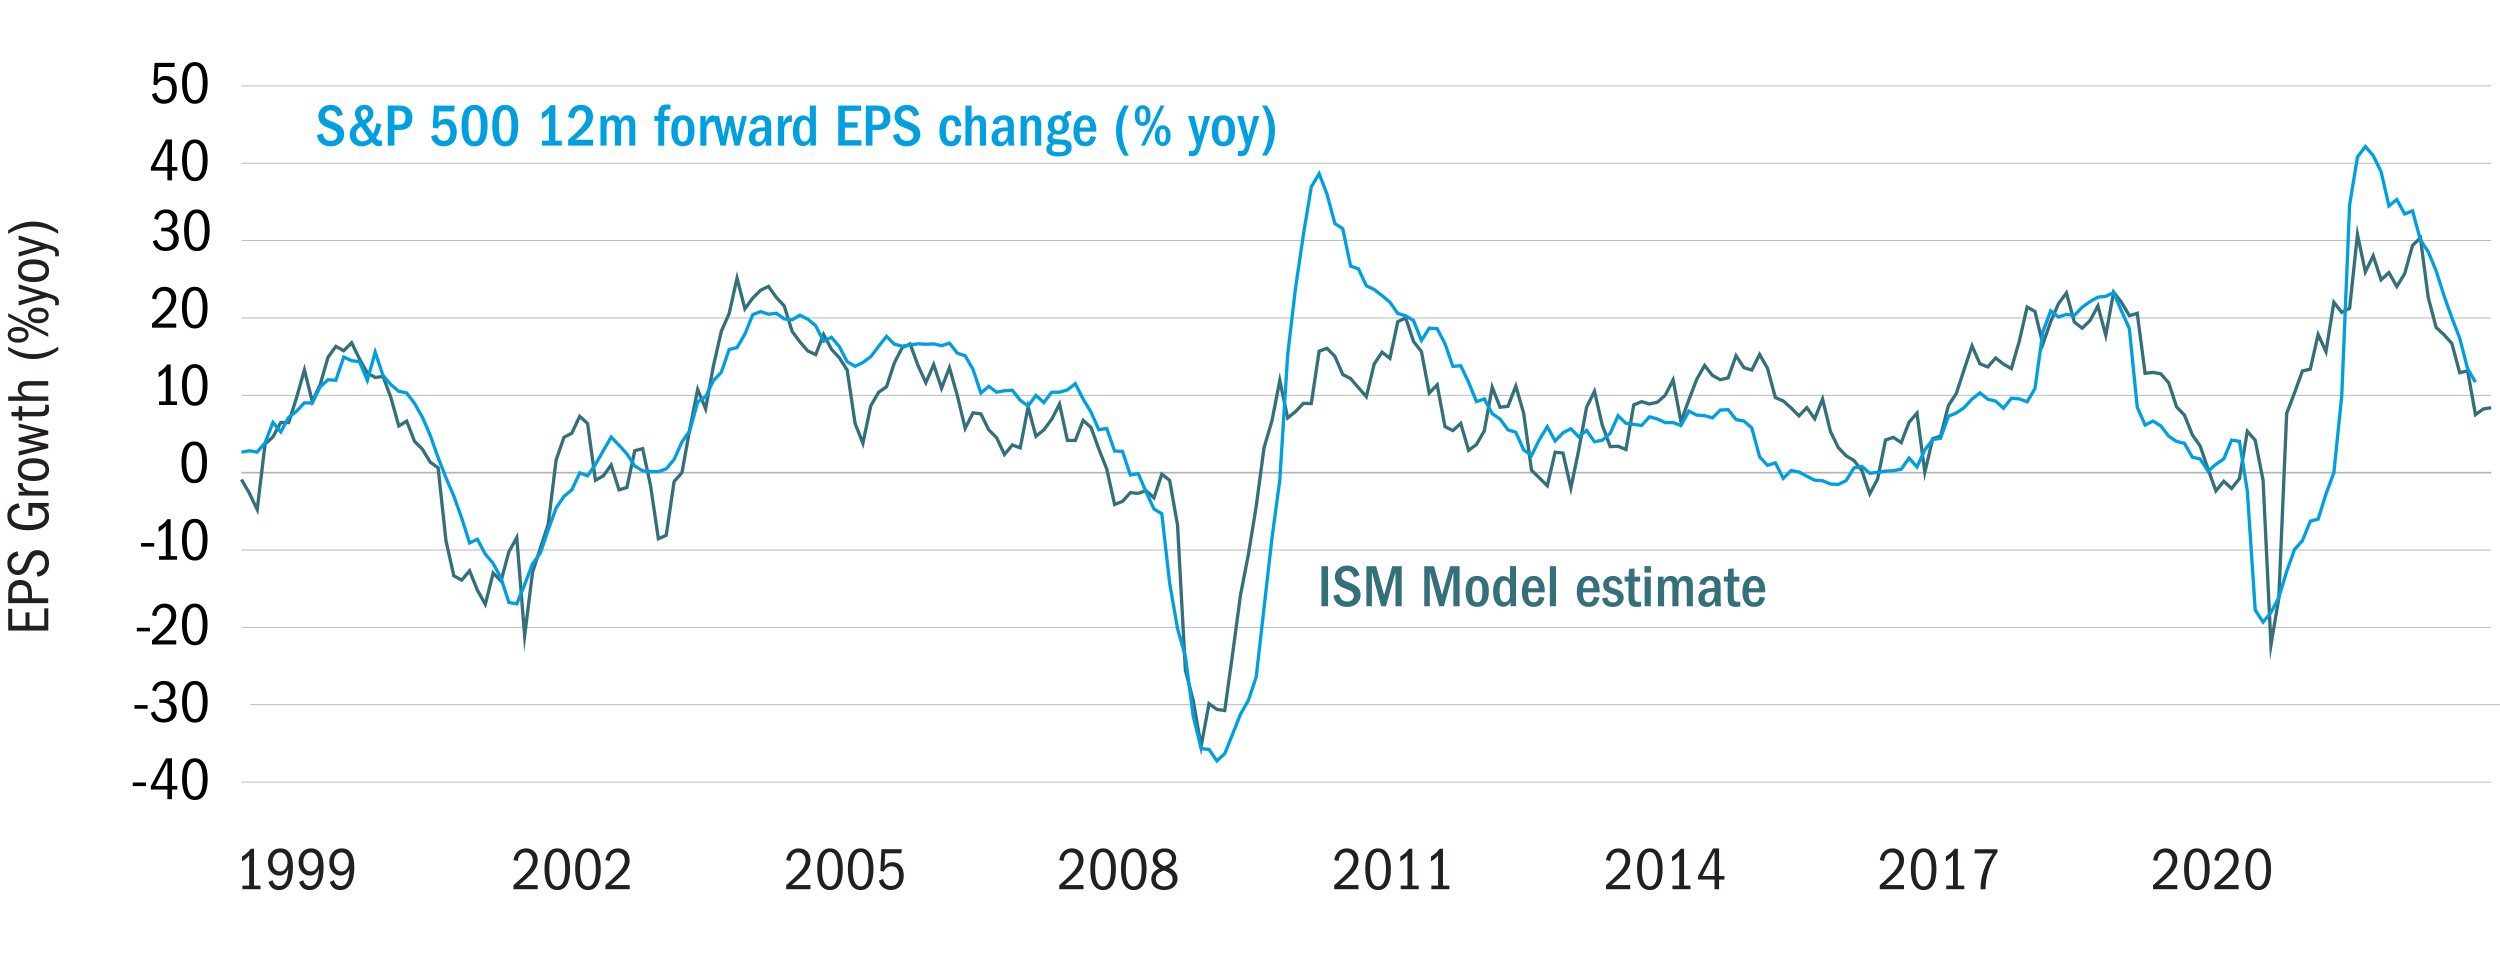 <?xml version="1.0" encoding="UTF-8"?> <svg xmlns="http://www.w3.org/2000/svg" id="Layer_2" data-name="Layer 2" viewBox="0 0 750 292.22"><defs><style> .cls-1 { stroke: #337079; } .cls-1, .cls-2, .cls-3, .cls-4, .cls-5 { fill: none; stroke-miterlimit: 10; } .cls-1, .cls-4 { fill-rule: evenodd; } .cls-2 { stroke-width: .5px; } .cls-2, .cls-5 { stroke: #b3b3b3; } .cls-6 { fill: #337079; } .cls-7 { fill: #009fdf; } .cls-3 { stroke: #ccc; stroke-width: .25px; } .cls-4 { stroke: #009fdf; } .cls-5 { stroke-width: .27px; } .cls-8 { fill: #231f20; } </style></defs><g><path class="cls-8" d="M14.47,189.17H2.46v-6.53h1.21v5.08h3.98v-4h1.21v4h4.41v-5.22h1.21v6.68Z"></path><path class="cls-8" d="M14.47,180.94H2.46v-2.79c0-1.54,.35-2.61,1.06-3.23s1.56-.93,2.56-.93c.94,0,1.76,.3,2.46,.89,.7,.59,1.05,1.65,1.05,3.18v1.42h4.88v1.46Zm-6.08-2.86c0-.94-.18-1.6-.54-1.99-.36-.39-.95-.58-1.76-.58-.77,0-1.36,.19-1.78,.58-.42,.38-.63,.95-.63,1.69v1.71h4.72v-1.4Z"></path><path class="cls-8" d="M5.57,166.7c-.72,.22-1.26,.5-1.61,.86-.35,.36-.53,.88-.53,1.55,0,.61,.18,1.1,.53,1.46,.35,.36,.81,.54,1.36,.54s.99-.22,1.31-.65c.32-.43,.68-1.19,1.08-2.29,.4-1.09,.87-1.89,1.42-2.39,.55-.5,1.24-.75,2.07-.75,1.01,0,1.84,.35,2.51,1.06,.67,.71,1,1.63,1,2.77s-.29,2.06-.88,2.79c-.59,.73-1.43,1.18-2.52,1.35l-.38-1.33c.86-.18,1.51-.5,1.93-.96,.42-.46,.63-1.09,.63-1.88,0-.7-.19-1.25-.58-1.67-.38-.41-.88-.62-1.48-.62s-1.11,.23-1.49,.69c-.38,.46-.76,1.21-1.12,2.25-.36,1.04-.83,1.8-1.42,2.29-.59,.49-1.27,.74-2.03,.74-.89,0-1.64-.33-2.25-.98-.61-.65-.92-1.51-.92-2.56,0-.9,.24-1.65,.71-2.25,.47-.6,1.23-1.04,2.28-1.33l.38,1.3Z"></path><path class="cls-8" d="M14.63,151.87l-1.64,.2c.61,.31,1.05,.7,1.32,1.16,.27,.46,.41,1.03,.41,1.72,0,1.3-.55,2.31-1.66,3.03-1.1,.73-2.61,1.09-4.52,1.09-2.06,0-3.64-.38-4.72-1.13-1.08-.76-1.62-1.84-1.62-3.26,0-1.01,.26-1.81,.77-2.39,.52-.59,1.36-1.03,2.52-1.31l.5,1.31c-.89,.24-1.54,.53-1.95,.88s-.62,.86-.62,1.55c0,.92,.41,1.62,1.23,2.1,.82,.47,2.08,.71,3.77,.71s2.94-.23,3.79-.7,1.27-1.17,1.27-2.11c0-.8-.29-1.41-.88-1.82-.59-.41-1.48-.61-2.68-.61h-.2v2.45h-1.21v-3.87h6.1v1.01Z"></path><path class="cls-8" d="M14.47,148.66H5.59v-1.17h1.85c-.74-.3-1.28-.65-1.6-1.04-.32-.39-.49-.82-.49-1.31v-.22h1.48l-.02,.31c0,.65,.27,1.16,.8,1.54,.53,.38,1.26,.57,2.17,.57h4.68v1.31Z"></path><path class="cls-8" d="M5.34,140.86c0-1.06,.4-1.88,1.21-2.48,.8-.59,1.93-.89,3.38-.89,1.58,0,2.78,.29,3.58,.86,.8,.58,1.21,1.43,1.21,2.56s-.41,1.91-1.21,2.5c-.81,.59-1.96,.88-3.47,.88s-2.72-.29-3.51-.87-1.19-1.44-1.19-2.56Zm1.1,.05c0,.64,.31,1.12,.92,1.44,.61,.32,1.51,.49,2.68,.49s2.1-.17,2.69-.5,.89-.81,.89-1.45-.3-1.12-.89-1.45-1.49-.5-2.69-.5-2.1,.17-2.7,.5c-.6,.33-.9,.82-.9,1.47Z"></path><path class="cls-8" d="M14.47,130.35l-6.25,1.51,6.25,1.42v1.17l-8.87,2.23v-1.31l6.64-1.53-6.64-1.51v-.95l6.71-1.64-6.71-1.58v-1.1l8.87,2.18v1.12Z"></path><path class="cls-8" d="M14.59,121.43c.06,.32,.1,.58,.11,.77s.02,.33,.02,.44c0,.7-.13,1.2-.38,1.5-.25,.31-.58,.51-.97,.61-.4,.1-1.08,.15-2.05,.15H6.67v1.28h-1.08v-1.28H3.52l-.13-1.31h2.2v-1.73h1.08v1.73h4.64c.66,0,1.13-.03,1.4-.09s.49-.18,.63-.37,.22-.49,.22-.91c0-.16,0-.29-.02-.41-.01-.12-.04-.25-.07-.38h1.12Z"></path><path class="cls-8" d="M14.47,115.65h-5.72c-.8,0-1.39,.1-1.75,.31-.37,.2-.55,.58-.55,1.13,0,.59,.29,1.04,.86,1.36s1.39,.48,2.45,.48h4.72v1.31H2.46v-1.31H6.96c-.54-.18-.95-.46-1.22-.85-.27-.38-.4-.84-.4-1.37,0-.67,.2-1.24,.6-1.69,.4-.46,1.16-.68,2.26-.68h6.26v1.31Z"></path><path class="cls-8" d="M17.47,105.07c-1.22,.89-2.46,1.55-3.71,1.98s-2.51,.65-3.8,.65-2.57-.22-3.81-.65c-1.24-.43-2.47-1.09-3.7-1.98v-1.06c1.13,.73,2.33,1.29,3.6,1.67,1.27,.38,2.57,.57,3.91,.57s2.65-.19,3.91-.57c1.26-.38,2.46-.93,3.6-1.67v1.06Z"></path><path class="cls-8" d="M2.32,100.44c0-.71,.29-1.28,.86-1.71,.57-.43,1.32-.65,2.26-.65s1.71,.21,2.28,.64c.57,.43,.85,1,.85,1.72s-.29,1.28-.85,1.71c-.57,.43-1.33,.65-2.28,.65s-1.7-.22-2.27-.66c-.56-.44-.85-1-.85-1.7Zm12.15,.59l-12.01-5.99v-1.06l12.01,6.01v1.04Zm-11.23-.59c0,.42,.18,.73,.55,.92,.37,.19,.92,.29,1.67,.29,.79,0,1.36-.1,1.69-.31s.5-.5,.5-.9-.17-.7-.5-.9c-.34-.2-.9-.31-1.69-.31s-1.34,.1-1.69,.29c-.35,.19-.52,.5-.52,.92Zm5.15-5.83c0-.71,.29-1.27,.85-1.7,.57-.43,1.32-.64,2.26-.64s1.67,.21,2.25,.64c.58,.43,.86,.99,.86,1.7s-.28,1.29-.85,1.72c-.56,.43-1.32,.64-2.27,.64s-1.69-.21-2.26-.64c-.57-.43-.85-1-.85-1.72Zm.92,.02c0,.4,.17,.69,.51,.89,.34,.2,.9,.3,1.68,.3s1.3-.1,1.66-.29c.36-.19,.54-.5,.54-.92s-.17-.71-.51-.9c-.34-.19-.9-.29-1.68-.29s-1.31,.09-1.66,.28c-.35,.19-.53,.5-.53,.93Z"></path><path class="cls-8" d="M16.5,91.54c.02-.14,.04-.25,.05-.33,.01-.08,.02-.17,.02-.28,0-.42-.09-.72-.27-.89-.18-.17-.44-.32-.79-.45-.35-.13-.83-.27-1.44-.44l-8.48,2.5v-1.31l6.62-1.82-6.62-1.96v-1.26l9.63,3.01c.94,.29,1.58,.6,1.93,.93,.35,.33,.52,.81,.52,1.45,0,.29-.03,.58-.09,.86h-1.08Z"></path><path class="cls-8" d="M5.34,81.18c0-1.06,.4-1.88,1.21-2.48,.8-.59,1.93-.89,3.38-.89,1.58,0,2.78,.29,3.58,.86,.8,.58,1.21,1.43,1.21,2.56s-.41,1.91-1.21,2.5c-.81,.59-1.96,.88-3.47,.88s-2.72-.29-3.51-.87-1.19-1.44-1.19-2.56Zm1.1,.05c0,.64,.31,1.12,.92,1.44,.61,.32,1.51,.49,2.68,.49s2.1-.17,2.69-.5,.89-.81,.89-1.45-.3-1.12-.89-1.45-1.49-.5-2.69-.5-2.1,.17-2.7,.5c-.6,.33-.9,.82-.9,1.47Z"></path><path class="cls-8" d="M16.5,76.88c.02-.14,.04-.25,.05-.33,.01-.08,.02-.17,.02-.28,0-.42-.09-.72-.27-.89-.18-.17-.44-.32-.79-.45-.35-.13-.83-.27-1.44-.44l-8.48,2.5v-1.31l6.62-1.82-6.62-1.96v-1.26l9.63,3.01c.94,.29,1.58,.6,1.93,.93,.35,.33,.52,.81,.52,1.45,0,.29-.03,.58-.09,.86h-1.08Z"></path><path class="cls-8" d="M17.47,70.17c-1.13-.72-2.33-1.27-3.6-1.66-1.27-.38-2.57-.58-3.91-.58s-2.64,.19-3.9,.58c-1.25,.38-2.46,.94-3.61,1.66v-1.06c1.18-.86,2.39-1.52,3.65-1.96,1.26-.44,2.54-.67,3.85-.67s2.63,.22,3.83,.65c1.2,.43,2.42,1.09,3.67,1.98v1.06Z"></path></g><line class="cls-3" x1="72.44" y1="141.8" x2="747.36" y2="141.8"></line><g><g><path d="M39.84,235.83v-1.08h3.96v1.08h-3.96Z"></path><path d="M50.22,239.75v-2.9h-4.97v-.97l4.54-8.39h1.8v8.28h1.62v1.08h-1.62v2.9h-1.37Zm0-11.12l-3.64,7.15h3.64v-7.15Z"></path><path d="M58.47,227.5c1.24,0,2.18,.54,2.84,1.61,.66,1.07,.99,2.59,.99,4.54,0,2.1-.33,3.68-.98,4.75-.65,1.07-1.61,1.6-2.85,1.6s-2.23-.54-2.88-1.61c-.65-1.07-.97-2.66-.97-4.76s.33-3.54,1-4.58c.67-1.04,1.62-1.56,2.85-1.56Zm-.02,1.1c-.74,0-1.33,.42-1.75,1.27-.42,.85-.63,2.15-.63,3.9s.21,3,.62,3.86,1,1.29,1.77,1.29,1.34-.43,1.75-1.3c.41-.86,.62-2.15,.62-3.85s-.2-3.02-.61-3.88-1-1.29-1.78-1.29Z"></path></g><g><path d="M40.33,212.62v-1.08h3.96v1.08h-3.96Z"></path><path d="M47.78,210.86v-1.08h1.24c.67,0,1.19-.19,1.57-.57s.56-.9,.56-1.58-.18-1.21-.55-1.63c-.37-.41-.86-.62-1.49-.62s-1.1,.17-1.47,.5c-.37,.33-.65,.84-.86,1.54l-1.15-.36c.25-.96,.68-1.66,1.29-2.11,.61-.44,1.37-.67,2.3-.67,1.04,0,1.87,.3,2.48,.89,.61,.59,.92,1.38,.92,2.37,0,.67-.15,1.21-.44,1.61-.29,.4-.8,.76-1.5,1.07,.79,.19,1.38,.54,1.77,1.05,.39,.51,.58,1.16,.58,1.95,0,1.06-.36,1.91-1.07,2.56-.71,.65-1.67,.98-2.85,.98-1.07,0-1.94-.26-2.61-.79-.67-.53-1.08-1.24-1.22-2.14l1.19-.41c.17,.72,.49,1.27,.95,1.66,.47,.39,1.02,.59,1.66,.59,.72,0,1.3-.22,1.73-.67,.43-.44,.65-1.05,.65-1.82s-.22-1.35-.67-1.75-1.09-.59-1.94-.59h-1.06Z"></path><path d="M58.47,204.29c1.24,0,2.18,.54,2.84,1.61,.66,1.07,.99,2.59,.99,4.54,0,2.1-.33,3.68-.98,4.75-.65,1.07-1.61,1.6-2.85,1.6s-2.23-.54-2.88-1.61c-.65-1.07-.97-2.66-.97-4.76s.33-3.54,1-4.58c.67-1.04,1.62-1.56,2.85-1.56Zm-.02,1.1c-.74,0-1.33,.42-1.75,1.27-.42,.85-.63,2.15-.63,3.9s.21,3,.62,3.86,1,1.29,1.77,1.29,1.34-.43,1.75-1.3c.41-.86,.62-2.15,.62-3.85s-.2-3.02-.61-3.88-1-1.29-1.78-1.29Z"></path></g><g><path d="M41.04,189.41v-1.08h3.96v1.08h-3.96Z"></path><path d="M45.6,193.34v-1.21c2.2-1.91,3.71-3.39,4.55-4.46s1.26-2.04,1.26-2.94c0-.72-.2-1.31-.6-1.75-.4-.45-.94-.68-1.61-.68-.64,0-1.15,.21-1.55,.62-.4,.41-.65,1.06-.77,1.94l-1.28-.27c.18-1.09,.61-1.95,1.29-2.57,.68-.62,1.51-.94,2.49-.94,1.04,0,1.89,.33,2.53,.98,.64,.65,.96,1.52,.96,2.58,0,.74-.16,1.45-.49,2.11-.32,.66-.83,1.36-1.5,2.09s-1.89,1.82-3.63,3.26h5.62v1.24h-7.27Z"></path><path d="M58.44,181.08c1.24,0,2.18,.54,2.84,1.61,.66,1.07,.99,2.59,.99,4.54,0,2.1-.33,3.68-.98,4.75-.65,1.07-1.61,1.6-2.85,1.6s-2.23-.54-2.88-1.61c-.65-1.07-.97-2.66-.97-4.76s.33-3.54,1-4.58c.67-1.04,1.62-1.56,2.85-1.56Zm-.02,1.1c-.74,0-1.33,.42-1.75,1.27-.42,.85-.63,2.15-.63,3.9s.21,3,.62,3.86,1,1.29,1.77,1.29,1.34-.43,1.75-1.3c.41-.86,.62-2.15,.62-3.85s-.2-3.02-.61-3.88-1-1.29-1.78-1.29Z"></path></g><g><path d="M42.31,163.99v-1.08h3.96v1.08h-3.96Z"></path><path d="M47.7,167.92v-1.08h2.03v-9.07c-.3,.38-.62,.72-.97,1-.35,.28-.74,.54-1.17,.78v-1.44c.49-.29,.94-.61,1.35-.96s.83-.81,1.26-1.38h.99v11.07h1.93v1.08h-5.42Z"></path><path d="M58.44,155.66c1.24,0,2.18,.54,2.84,1.61,.66,1.07,.99,2.59,.99,4.54,0,2.1-.33,3.68-.98,4.75-.65,1.07-1.61,1.6-2.85,1.6s-2.23-.54-2.88-1.61c-.65-1.07-.97-2.66-.97-4.76s.33-3.54,1-4.58c.67-1.04,1.62-1.56,2.85-1.56Zm-.02,1.1c-.74,0-1.33,.42-1.75,1.27-.42,.85-.63,2.15-.63,3.9s.21,3,.62,3.86,1,1.29,1.77,1.29,1.34-.43,1.75-1.3c.41-.86,.62-2.15,.62-3.85s-.2-3.02-.61-3.88-1-1.29-1.78-1.29Z"></path></g><path d="M58.29,132.45c1.24,0,2.18,.54,2.84,1.61,.66,1.07,.99,2.59,.99,4.54,0,2.1-.33,3.68-.98,4.75-.65,1.07-1.61,1.6-2.85,1.6s-2.23-.54-2.88-1.61c-.65-1.07-.97-2.66-.97-4.76s.33-3.54,1-4.58c.67-1.04,1.62-1.56,2.85-1.56Zm-.02,1.1c-.74,0-1.33,.42-1.75,1.27-.42,.85-.63,2.15-.63,3.9s.21,3,.62,3.86,1,1.29,1.77,1.29,1.34-.43,1.75-1.3c.41-.86,.62-2.15,.62-3.85s-.2-3.02-.61-3.88-1-1.29-1.78-1.29Z"></path><g><path d="M47.7,121.5v-1.08h2.03v-9.07c-.3,.38-.62,.72-.97,1-.35,.28-.74,.54-1.17,.78v-1.44c.49-.29,.94-.61,1.35-.96s.83-.81,1.26-1.38h.99v11.07h1.93v1.08h-5.42Z"></path><path d="M58.44,109.24c1.24,0,2.18,.54,2.84,1.61,.66,1.07,.99,2.59,.99,4.54,0,2.1-.33,3.68-.98,4.75-.65,1.07-1.61,1.6-2.85,1.6s-2.23-.54-2.88-1.61c-.65-1.07-.97-2.66-.97-4.76s.33-3.54,1-4.58c.67-1.04,1.62-1.56,2.85-1.56Zm-.02,1.1c-.74,0-1.33,.42-1.75,1.27-.42,.85-.63,2.15-.63,3.9s.21,3,.62,3.86,1,1.29,1.77,1.29,1.34-.43,1.75-1.3c.41-.86,.62-2.15,.62-3.85s-.2-3.02-.61-3.88-1-1.29-1.78-1.29Z"></path></g><g><path d="M45.6,98.3v-1.21c2.2-1.91,3.71-3.39,4.55-4.46s1.26-2.04,1.26-2.94c0-.72-.2-1.31-.6-1.75-.4-.45-.94-.68-1.61-.68-.64,0-1.15,.21-1.55,.62-.4,.41-.65,1.06-.77,1.94l-1.28-.27c.18-1.09,.61-1.95,1.29-2.57,.68-.62,1.51-.94,2.49-.94,1.04,0,1.89,.33,2.53,.98,.64,.65,.96,1.52,.96,2.58,0,.74-.16,1.45-.49,2.11-.32,.66-.83,1.36-1.5,2.09s-1.89,1.82-3.63,3.26h5.62v1.24h-7.27Z"></path><path d="M58.44,86.04c1.24,0,2.18,.54,2.84,1.61,.66,1.07,.99,2.59,.99,4.54,0,2.1-.33,3.68-.98,4.75-.65,1.07-1.61,1.6-2.85,1.6s-2.23-.54-2.88-1.61c-.65-1.07-.97-2.66-.97-4.76s.33-3.54,1-4.58c.67-1.04,1.62-1.56,2.85-1.56Zm-.02,1.1c-.74,0-1.33,.42-1.75,1.27-.42,.85-.63,2.15-.63,3.9s.21,3,.62,3.86,1,1.29,1.77,1.29,1.34-.43,1.75-1.3c.41-.86,.62-2.15,.62-3.85s-.2-3.02-.61-3.88-1-1.29-1.78-1.29Z"></path></g><g><path d="M48.38,69.4v-1.08h1.24c.67,0,1.19-.19,1.57-.57s.56-.9,.56-1.58-.18-1.21-.55-1.63c-.37-.41-.86-.62-1.49-.62s-1.1,.17-1.47,.5c-.37,.33-.65,.84-.86,1.54l-1.15-.36c.25-.96,.68-1.66,1.29-2.11,.61-.44,1.37-.67,2.3-.67,1.04,0,1.87,.3,2.48,.89,.61,.59,.92,1.38,.92,2.37,0,.67-.15,1.21-.44,1.61-.29,.4-.8,.76-1.5,1.07,.79,.19,1.38,.54,1.77,1.05,.39,.51,.58,1.16,.58,1.95,0,1.06-.36,1.91-1.07,2.56-.71,.65-1.67,.98-2.85,.98-1.07,0-1.94-.26-2.61-.79-.67-.53-1.08-1.24-1.22-2.14l1.19-.41c.17,.72,.49,1.27,.95,1.66,.47,.39,1.02,.59,1.66,.59,.72,0,1.3-.22,1.73-.67,.43-.44,.65-1.05,.65-1.82s-.22-1.35-.67-1.75-1.09-.59-1.94-.59h-1.06Z"></path><path d="M59.07,62.83c1.24,0,2.18,.54,2.84,1.61,.66,1.07,.99,2.59,.99,4.54,0,2.1-.33,3.68-.98,4.75-.65,1.07-1.61,1.6-2.85,1.6s-2.23-.54-2.88-1.61c-.65-1.07-.97-2.66-.97-4.76s.33-3.54,1-4.58c.67-1.04,1.62-1.56,2.85-1.56Zm-.02,1.1c-.74,0-1.33,.42-1.75,1.27-.42,.85-.63,2.15-.63,3.9s.21,3,.62,3.86,1,1.29,1.77,1.29,1.34-.43,1.75-1.3c.41-.86,.62-2.15,.62-3.85s-.2-3.02-.61-3.88-1-1.29-1.78-1.29Z"></path></g><g><path d="M50.22,54.1v-2.9h-4.97v-.97l4.54-8.39h1.8v8.28h1.62v1.08h-1.62v2.9h-1.37Zm0-11.12l-3.64,7.15h3.64v-7.15Z"></path><path d="M58.47,41.84c1.24,0,2.18,.54,2.84,1.61,.66,1.07,.99,2.59,.99,4.54,0,2.1-.33,3.68-.98,4.75-.65,1.07-1.61,1.6-2.85,1.6s-2.23-.54-2.88-1.61c-.65-1.07-.97-2.66-.97-4.76s.33-3.54,1-4.58c.67-1.04,1.62-1.56,2.85-1.56Zm-.02,1.1c-.74,0-1.33,.42-1.75,1.27-.42,.85-.63,2.15-.63,3.9s.21,3,.62,3.86,1,1.29,1.77,1.29,1.34-.43,1.75-1.3c.41-.86,.62-2.15,.62-3.85s-.2-3.02-.61-3.88-1-1.29-1.78-1.29Z"></path></g><g><path d="M46.86,27.83c.22,.72,.5,1.25,.86,1.58,.36,.34,.88,.5,1.55,.5,.77,0,1.36-.26,1.76-.78s.61-1.28,.61-2.28c0-.91-.19-1.61-.57-2.11-.38-.49-.94-.74-1.68-.74-.53,0-.98,.12-1.36,.37s-.71,.66-.98,1.25l-1.01-.25,.32-6.5h6.1l-.13,1.24h-4.84l-.18,3.83c.34-.41,.68-.7,1.03-.89,.35-.19,.79-.28,1.33-.28,1.06,0,1.88,.36,2.48,1.09,.6,.73,.9,1.7,.9,2.93,0,1.36-.35,2.42-1.06,3.19-.71,.77-1.64,1.15-2.81,1.15-.92,0-1.71-.26-2.37-.77-.65-.52-1.06-1.21-1.21-2.07l1.24-.47Z"></path><path d="M58.47,18.63c1.24,0,2.18,.54,2.84,1.61,.66,1.07,.99,2.59,.99,4.54,0,2.1-.33,3.68-.98,4.75-.65,1.07-1.61,1.6-2.85,1.6s-2.23-.54-2.88-1.61c-.65-1.07-.97-2.66-.97-4.76s.33-3.54,1-4.58c.67-1.04,1.62-1.56,2.85-1.56Zm-.02,1.1c-.74,0-1.33,.42-1.75,1.27-.42,.85-.63,2.15-.63,3.9s.21,3,.62,3.86,1,1.29,1.77,1.29,1.34-.43,1.75-1.3c.41-.86,.62-2.15,.62-3.85s-.2-3.02-.61-3.88-1-1.29-1.78-1.29Z"></path></g></g><g><line class="cls-5" x1="72.44" y1="234.63" x2="747.36" y2="234.63"></line><line class="cls-5" x1="75.08" y1="211.42" x2="750" y2="211.42"></line><line class="cls-5" x1="72.44" y1="188.21" x2="747.36" y2="188.21"></line><line class="cls-5" x1="72.44" y1="165.01" x2="747.36" y2="165.01"></line><line class="cls-2" x1="72.44" y1="141.8" x2="747.36" y2="141.8"></line><line class="cls-5" x1="72.44" y1="118.59" x2="747.36" y2="118.59"></line><line class="cls-5" x1="72.44" y1="95.39" x2="747.36" y2="95.39"></line><line class="cls-5" x1="72.44" y1="72.18" x2="747.36" y2="72.18"></line><line class="cls-5" x1="72.44" y1="48.97" x2="747.36" y2="48.97"></line><line class="cls-5" x1="72.44" y1="25.76" x2="747.36" y2="25.76"></line></g><polygon class="cls-1" points="72.44 143.85 74.8 147.94 77.16 152.86 79.52 133.22 81.88 131.07 84.24 126.74 86.6 126.77 88.96 119.33 91.32 110.98 93.68 120.45 96.04 115.41 98.4 107.19 100.76 103.91 103.12 105.22 105.48 102.82 107.84 107.65 110.2 111.87 112.56 113.24 114.92 112.95 117.28 119.33 119.64 127.78 122 126.35 124.36 132.38 126.72 134.77 129.08 138.67 131.43 140.34 133.79 162.21 136.15 172.74 138.51 174.05 140.87 171.22 143.23 177.07 145.59 181.28 147.95 171.9 150.31 174.3 152.67 165.52 155.03 161.27 157.39 190.73 159.75 171.79 162.11 164.43 164.47 157.27 166.83 138.01 169.19 131.2 171.55 129.95 173.91 124.9 176.27 127.06 178.63 144.07 180.99 142.78 183.35 139.5 185.71 146.96 188.07 146.23 190.43 135.21 192.79 134.6 195.15 145.6 197.51 161.6 199.87 160.59 202.23 144.46 204.59 141.78 206.95 128.63 209.31 116.83 211.67 122.63 214.03 109.75 216.39 99.41 218.75 94.03 221.11 83.44 223.47 92.66 225.83 89.4 228.19 87.08 230.55 85.92 232.91 89.25 235.27 91.77 237.63 99.38 239.99 102.59 242.35 105.28 244.71 106.38 247.07 100.34 249.43 104.76 251.79 107.33 254.15 111 256.51 126.98 258.87 132.98 261.23 121.74 263.59 117.68 265.95 116.03 268.31 108.86 270.67 104.27 273.03 103.18 275.39 109.6 277.75 114.81 280.11 109.37 282.47 116.47 284.83 110.28 287.19 118.63 289.55 128.48 291.91 123.86 294.27 124.17 296.63 128.95 298.99 131.35 301.35 136.36 303.71 133.49 306.07 134.36 308.43 122.07 310.78 130.89 313.14 128.96 315.5 125.79 317.86 121.21 320.22 132.11 322.58 132.16 324.94 126.1 327.3 128.21 329.66 134.71 332.02 140.71 334.38 151.33 336.74 150.42 339.1 147.8 341.46 148.02 343.82 147.17 346.18 149.34 348.54 142.26 350.9 144.1 353.26 157.55 355.62 201.05 357.98 210.24 360.34 223.87 362.7 211.1 365.06 212.82 367.42 213.16 369.78 196.2 372.14 178.57 374.5 166.42 376.86 151.91 379.22 134.26 381.58 126.27 383.94 114.13 386.3 125.39 388.66 123.47 391.02 120.99 393.38 121.07 395.74 105.34 398.1 104.51 400.46 106.88 402.82 112.35 405.18 113.56 407.54 116.31 409.9 119 412.26 109.19 414.62 105.66 416.98 107.5 419.34 96.5 421.7 95.4 424.06 102.44 426.42 105.46 428.78 117.91 431.14 115.44 433.5 128 435.86 129.17 438.22 127.02 440.58 135.1 442.94 133.36 445.3 129.22 447.66 116.15 450.02 122.16 452.38 121.91 454.74 115.82 457.1 123.97 459.46 141.08 461.82 143.37 464.18 145.71 466.54 135.66 468.9 135.93 471.26 146.4 473.62 135 475.98 122.16 478.34 117.4 480.7 127.62 483.06 133.98 485.42 133.87 487.78 134.84 490.13 121.46 492.49 120.5 494.85 121.19 497.21 120.66 499.57 118.57 501.93 113.96 504.29 126.53 506.65 119.99 509.01 113.8 511.37 109.64 513.73 112.62 516.09 113.92 518.45 113.35 520.81 106.71 523.17 110.3 525.53 111.02 527.89 106.35 530.25 110.48 532.61 119.28 534.97 120.29 537.33 122.37 539.69 124.76 542.05 122.29 544.41 125.63 546.77 119.73 549.13 129.43 551.49 134.28 553.85 136.75 556.21 138.18 558.57 141.17 560.93 148.14 563.29 143.68 565.65 132.02 568.01 131.21 570.37 132.78 572.73 126.63 575.09 123.96 577.45 141.7 579.81 131.63 582.17 130.86 584.53 121.65 586.89 118.04 589.25 110.83 591.61 103.74 593.97 109.14 596.33 110.08 598.69 107.39 601.05 109.24 603.41 110.57 605.77 102.44 608.13 92.1 610.49 93.45 612.85 103.24 615.21 96.48 617.57 91.05 619.93 87.87 622.29 96.6 624.65 98.45 627.01 96.18 629.37 91.77 631.73 100.58 634.09 87.65 636.45 90.72 638.81 94.69 641.17 93.99 643.53 111.99 645.89 111.72 648.25 112.15 650.61 114.84 652.97 122.06 655.33 124.53 657.69 130.43 660.05 133.81 662.41 140.7 664.77 147.26 667.13 144.4 669.48 146.54 671.84 143.58 674.2 129.39 676.56 132.07 678.92 144.07 681.28 193.5 683.64 179.48 686 124.06 688.36 117.85 690.72 111.29 693.08 110.75 695.44 100.35 697.8 105.48 700.16 90.68 702.52 93.72 704.88 92.51 707.24 70.35 709.6 81.55 711.96 76.75 714.32 83.95 716.68 81.78 719.04 85.95 721.4 82.11 723.76 73.63 726.12 71.37 728.48 89.28 730.84 98.24 733.2 100.41 735.56 103.05 737.92 111.82 740.28 111.24 742.64 124.4 745 122.68 747.36 122.32 747.36 122.32 745 122.68 742.64 124.4 740.28 111.24 737.92 111.82 735.56 103.05 733.2 100.41 730.84 98.24 728.48 89.28 726.12 71.37 723.76 73.63 721.4 82.11 719.04 85.95 716.68 81.78 714.32 83.95 711.96 76.75 709.6 81.55 707.24 70.35 704.88 92.51 702.52 93.72 700.16 90.68 697.8 105.48 695.44 100.35 693.08 110.75 690.72 111.29 688.36 117.85 686 124.06 683.64 179.48 681.28 193.5 678.92 144.07 676.56 132.07 674.2 129.39 671.84 143.58 669.48 146.54 667.13 144.4 664.77 147.26 662.41 140.7 660.05 133.81 657.69 130.43 655.33 124.53 652.97 122.06 650.61 114.84 648.25 112.15 645.89 111.72 643.53 111.99 641.17 93.99 638.81 94.69 636.45 90.72 634.09 87.65 631.73 100.58 629.37 91.77 627.01 96.18 624.65 98.45 622.29 96.6 619.93 87.87 617.57 91.05 615.21 96.48 612.85 103.24 610.49 93.45 608.13 92.1 605.77 102.44 603.41 110.57 601.05 109.24 598.69 107.39 596.33 110.08 593.97 109.14 591.61 103.74 589.25 110.83 586.89 118.04 584.53 121.65 582.17 130.86 579.81 131.63 577.45 141.7 575.09 123.96 572.73 126.63 570.37 132.78 568.01 131.21 565.65 132.02 563.29 143.68 560.93 148.14 558.57 141.17 556.21 138.18 553.85 136.75 551.49 134.28 549.13 129.43 546.77 119.73 544.41 125.63 542.05 122.29 539.69 124.76 537.33 122.37 534.97 120.29 532.61 119.28 530.25 110.48 527.89 106.35 525.53 111.02 523.17 110.3 520.81 106.71 518.45 113.35 516.09 113.92 513.73 112.62 511.37 109.64 509.01 113.8 506.65 119.99 504.29 126.53 501.93 113.96 499.57 118.57 497.21 120.66 494.85 121.19 492.49 120.5 490.13 121.46 487.78 134.84 485.42 133.87 483.06 133.98 480.7 127.62 478.34 117.4 475.98 122.16 473.62 135 471.26 146.4 468.9 135.93 466.54 135.66 464.18 145.71 461.82 143.37 459.46 141.08 457.1 123.97 454.74 115.82 452.38 121.91 450.02 122.16 447.66 116.15 445.3 129.22 442.94 133.36 440.58 135.1 438.22 127.02 435.86 129.17 433.5 128 431.14 115.44 428.78 117.91 426.42 105.46 424.06 102.44 421.7 95.4 419.34 96.5 416.98 107.5 414.62 105.66 412.26 109.19 409.9 119 407.54 116.31 405.18 113.56 402.82 112.35 400.46 106.88 398.1 104.51 395.74 105.34 393.38 121.07 391.02 120.99 388.66 123.47 386.3 125.39 383.94 114.13 381.58 126.27 379.22 134.26 376.86 151.91 374.5 166.42 372.14 178.57 369.78 196.2 367.42 213.16 365.06 212.82 362.7 211.1 360.34 223.87 357.98 210.24 355.62 201.05 353.26 157.55 350.9 144.1 348.54 142.26 346.18 149.34 343.82 147.17 341.46 148.02 339.1 147.8 336.74 150.42 334.38 151.33 332.02 140.71 329.66 134.71 327.3 128.21 324.94 126.1 322.58 132.16 320.22 132.11 317.86 121.21 315.5 125.79 313.14 128.96 310.78 130.89 308.43 122.07 306.07 134.36 303.71 133.49 301.35 136.36 298.99 131.35 296.63 128.95 294.27 124.17 291.91 123.86 289.55 128.48 287.19 118.63 284.83 110.28 282.47 116.47 280.11 109.37 277.75 114.81 275.39 109.6 273.03 103.18 270.67 104.27 268.31 108.86 265.95 116.03 263.59 117.68 261.23 121.74 258.87 132.98 256.51 126.98 254.15 111 251.79 107.33 249.43 104.76 247.07 100.34 244.71 106.38 242.35 105.28 239.99 102.59 237.63 99.38 235.27 91.77 232.91 89.25 230.55 85.92 228.19 87.08 225.83 89.4 223.47 92.66 221.11 83.44 218.75 94.03 216.39 99.41 214.03 109.75 211.67 122.63 209.31 116.83 206.95 128.63 204.59 141.78 202.23 144.46 199.87 160.59 197.51 161.6 195.15 145.6 192.79 134.6 190.43 135.21 188.07 146.23 185.71 146.96 183.35 139.5 180.99 142.78 178.63 144.07 176.27 127.06 173.91 124.9 171.55 129.95 169.19 131.2 166.83 138.01 164.47 157.27 162.11 164.43 159.75 171.79 157.39 190.73 155.03 161.27 152.67 165.52 150.31 174.3 147.95 171.9 145.59 181.28 143.23 177.07 140.87 171.22 138.51 174.05 136.15 172.74 133.79 162.21 131.43 140.34 129.08 138.67 126.72 134.77 124.36 132.38 122 126.35 119.64 127.78 117.28 119.33 114.92 112.95 112.56 113.24 110.2 111.87 107.84 107.65 105.48 102.82 103.12 105.22 100.76 103.91 98.4 107.19 96.04 115.41 93.68 120.45 91.32 110.98 88.96 119.33 86.6 126.77 84.24 126.74 81.88 131.07 79.52 133.22 77.16 152.86 74.8 147.94 72.44 143.85 72.44 143.85"></polygon><polygon class="cls-4" points="72.44 135.66 74.8 135.24 77.16 135.62 79.52 132.85 81.88 126.73 84.24 129.58 86.6 125.22 88.96 123.38 91.32 120.83 93.68 120.92 96.04 116.05 98.4 113.93 100.76 114.08 103.12 107.1 105.48 108.21 107.84 108.52 110.2 114.1 112.56 105.63 114.92 112.7 117.28 115.39 119.64 117.39 122 117.88 124.36 121.01 126.72 125.17 129.08 130.62 131.43 137.27 133.79 143.33 136.15 148.84 138.51 155.44 140.87 162.87 143.23 161.78 145.59 166.24 147.95 169.03 150.31 173.44 152.67 180.75 155.03 181.15 157.39 175.41 159.75 169.15 162.11 165.9 164.47 158.97 166.83 152.41 169.19 148.93 171.55 146.97 173.91 141.87 176.27 142.73 178.63 139.35 180.99 135.2 183.35 131.13 185.71 133.57 188.07 136.15 190.43 139.8 192.79 141.25 195.15 141.48 197.51 141.5 199.87 140.66 202.23 137.83 204.59 132.58 206.95 129.19 209.31 120.56 211.67 119.03 214.03 114.19 216.39 111.68 218.75 104.83 221.11 104.28 223.47 100.24 225.83 94.38 228.19 93.48 230.55 94.26 232.91 93.98 235.27 95.66 237.63 95.94 239.99 94.58 242.35 95.75 244.71 97.73 247.07 102.38 249.43 101.19 251.79 103.98 254.15 108.51 256.51 109.89 258.87 108.75 261.23 106.99 263.59 103.9 265.95 100.91 268.31 103.27 270.67 103.84 273.03 103.56 275.39 103.12 277.75 103.28 280.11 103.16 282.47 103.71 284.83 102.93 287.19 105.94 289.55 106.73 291.91 110.84 294.27 117.92 296.63 115.9 298.99 117.64 301.35 117.23 303.71 117.09 306.07 120.07 308.43 121.83 310.78 118.62 313.14 120.76 315.5 117.67 317.86 117.66 320.22 116.98 322.58 115.1 324.94 119.71 327.3 123.63 329.66 128.92 332.02 128.53 334.38 135.3 336.74 135.41 339.1 142.5 341.46 142.09 343.82 147.56 346.18 152.67 348.54 154.14 350.9 174.98 353.26 188.57 355.62 196.95 357.98 214.93 360.34 224.57 362.7 224.83 365.06 228.27 367.42 226.1 369.78 220.25 372.14 214.27 374.5 210.13 376.86 203.1 379.22 182.29 381.58 161.54 383.94 144.02 386.3 106.41 388.66 86.4 391.02 70.41 393.38 56.07 395.74 52.11 398.1 58.25 400.46 67.06 402.82 68.62 405.18 79.82 407.54 80.65 409.9 85.74 412.26 86.86 414.62 88.68 416.98 90.67 419.34 94.05 421.7 94.73 424.06 96.16 426.42 102.14 428.78 98.46 431.14 98.59 433.5 103.11 435.86 109.91 438.22 109.72 440.58 114.66 442.94 120.49 445.3 119.67 447.66 124.1 450.02 125.71 452.38 128.94 454.74 129.69 457.1 134.95 459.46 136.65 461.82 131.88 464.18 128.01 466.54 132.3 468.9 129.83 471.26 128.62 473.62 131.04 475.98 129.14 478.34 132.52 480.7 132.06 483.06 129.98 485.42 124.73 487.78 126.99 490.13 127.32 492.49 127.63 494.85 125.05 497.21 125.69 499.57 126.78 501.93 126.78 504.29 127.63 506.65 123.34 509.01 124.53 511.37 124.69 513.73 125.36 516.09 123.03 518.45 122.9 520.81 125.87 523.17 126.32 525.53 128.36 527.89 137.06 530.25 139.6 532.61 138.85 534.97 143.5 537.33 141.16 539.69 141.59 542.05 142.87 544.41 144.05 546.77 144.22 549.13 145.21 551.49 145.33 553.85 144.15 556.21 140.35 558.57 139.9 560.93 141.97 563.29 141.7 565.65 141.34 568.01 141.21 570.37 140.75 572.73 137.42 575.09 140.09 577.45 134.96 579.81 131.87 582.17 131.48 584.53 124.86 586.89 123.91 589.25 122.28 591.61 119.72 593.97 117.85 596.33 119.75 598.69 120.33 601.05 122.45 603.41 119.5 605.77 119.65 608.13 120.55 610.49 116.57 612.85 99.58 615.21 93.24 617.57 95.11 619.93 94.3 622.29 94.64 624.65 92.17 627.01 90.48 629.37 89.14 631.73 88.9 634.09 87.8 636.45 93.31 638.81 98.6 641.17 122.15 643.53 127.51 645.89 126.31 648.25 127.76 650.61 130.85 652.97 132.43 655.33 133 657.69 137.15 660.05 137.7 662.41 141.37 664.77 139.3 667.13 137.67 669.48 132.02 671.84 132.41 674.2 147.32 676.56 183 678.92 186.64 681.28 183.75 683.64 179.25 686 171.43 688.36 164.84 690.72 162.22 693.08 156.36 695.44 155.73 697.8 148.19 700.16 141.78 702.52 118.78 704.88 61.52 707.24 47.1 709.6 43.95 711.96 46.66 714.32 51.51 716.68 61.76 719.04 59.86 721.4 64.19 723.76 63.24 726.12 71.98 728.48 75.52 730.84 81.26 733.2 88.68 735.56 95.34 737.92 101.47 740.28 110.6 742.64 114.64 742.64 114.64 740.28 110.6 737.92 101.47 735.56 95.34 733.2 88.68 730.84 81.26 728.48 75.52 726.12 71.98 723.76 63.24 721.4 64.19 719.04 59.86 716.68 61.76 714.32 51.51 711.96 46.66 709.6 43.95 707.24 47.1 704.88 61.52 702.52 118.78 700.16 141.78 697.8 148.19 695.44 155.73 693.08 156.36 690.72 162.22 688.36 164.84 686 171.43 683.64 179.25 681.28 183.75 678.92 186.64 676.56 183 674.2 147.32 671.84 132.41 669.48 132.02 667.13 137.67 664.77 139.3 662.41 141.37 660.05 137.7 657.69 137.15 655.33 133 652.97 132.43 650.61 130.85 648.25 127.76 645.89 126.31 643.53 127.51 641.17 122.15 638.81 98.6 636.45 93.31 634.09 87.8 631.73 88.9 629.37 89.14 627.01 90.48 624.65 92.17 622.29 94.64 619.93 94.3 617.57 95.11 615.21 93.24 612.85 99.58 610.49 116.57 608.13 120.55 605.77 119.65 603.41 119.5 601.05 122.45 598.69 120.33 596.33 119.75 593.97 117.85 591.61 119.72 589.25 122.28 586.89 123.91 584.53 124.86 582.17 131.48 579.81 131.87 577.45 134.96 575.09 140.09 572.73 137.42 570.37 140.75 568.01 141.21 565.65 141.34 563.29 141.7 560.93 141.97 558.57 139.9 556.21 140.35 553.85 144.15 551.49 145.33 549.13 145.21 546.77 144.22 544.41 144.05 542.05 142.87 539.69 141.59 537.33 141.16 534.97 143.5 532.61 138.85 530.25 139.6 527.89 137.06 525.53 128.36 523.17 126.32 520.81 125.87 518.45 122.9 516.09 123.03 513.73 125.36 511.37 124.69 509.01 124.53 506.65 123.34 504.29 127.63 501.93 126.78 499.57 126.78 497.21 125.69 494.85 125.05 492.49 127.63 490.13 127.32 487.78 126.99 485.42 124.73 483.06 129.98 480.7 132.06 478.34 132.52 475.98 129.14 473.62 131.04 471.26 128.62 468.9 129.83 466.54 132.3 464.18 128.01 461.82 131.88 459.46 136.65 457.1 134.95 454.74 129.69 452.38 128.94 450.02 125.71 447.66 124.1 445.3 119.67 442.94 120.49 440.58 114.66 438.22 109.72 435.86 109.91 433.5 103.11 431.14 98.59 428.78 98.46 426.42 102.14 424.06 96.16 421.7 94.73 419.34 94.05 416.98 90.67 414.62 88.68 412.26 86.86 409.9 85.74 407.54 80.65 405.18 79.82 402.82 68.62 400.46 67.06 398.1 58.25 395.74 52.11 393.38 56.07 391.02 70.41 388.66 86.4 386.3 106.41 383.94 144.02 381.58 161.54 379.22 182.29 376.86 203.1 374.5 210.13 372.14 214.27 369.78 220.25 367.42 226.1 365.06 228.27 362.7 224.83 360.34 224.57 357.98 214.93 355.62 196.95 353.26 188.57 350.9 174.98 348.54 154.14 346.18 152.67 343.82 147.56 341.46 142.09 339.1 142.5 336.74 135.41 334.38 135.3 332.02 128.53 329.66 128.92 327.3 123.63 324.94 119.71 322.58 115.1 320.22 116.98 317.86 117.66 315.5 117.67 313.14 120.76 310.78 118.62 308.43 121.83 306.07 120.07 303.71 117.09 301.35 117.23 298.99 117.64 296.63 115.9 294.27 117.92 291.91 110.84 289.55 106.73 287.19 105.94 284.83 102.93 282.47 103.71 280.11 103.16 277.75 103.28 275.39 103.12 273.03 103.56 270.67 103.84 268.31 103.27 265.95 100.91 263.59 103.9 261.23 106.99 258.87 108.75 256.51 109.89 254.15 108.51 251.79 103.98 249.43 101.19 247.07 102.38 244.71 97.73 242.35 95.75 239.99 94.58 237.63 95.94 235.27 95.66 232.91 93.98 230.55 94.26 228.19 93.48 225.83 94.38 223.47 100.24 221.11 104.28 218.75 104.83 216.39 111.68 214.03 114.19 211.67 119.03 209.31 120.56 206.95 129.19 204.59 132.58 202.23 137.83 199.87 140.66 197.51 141.5 195.15 141.48 192.79 141.25 190.43 139.8 188.07 136.15 185.71 133.57 183.35 131.13 180.99 135.2 178.63 139.35 176.27 142.73 173.91 141.87 171.55 146.97 169.19 148.93 166.83 152.41 164.47 158.97 162.11 165.9 159.75 169.15 157.39 175.41 155.03 181.15 152.67 180.75 150.31 173.44 147.95 169.03 145.59 166.24 143.23 161.78 140.87 162.87 138.51 155.44 136.15 148.84 133.79 143.33 131.43 137.27 129.08 130.62 126.72 125.17 124.36 121.01 122 117.88 119.64 117.39 117.28 115.39 114.92 112.7 112.56 105.63 110.2 114.1 107.84 108.52 105.48 108.21 103.12 107.1 100.76 114.08 98.4 113.93 96.04 116.05 93.68 120.92 91.32 120.83 88.96 123.38 86.6 125.22 84.24 129.58 81.88 126.73 79.52 132.85 77.16 135.62 74.8 135.24 72.44 135.66 72.44 135.66"></polygon><g><path class="cls-8" d="M563.94,266.77v-1.21c2.2-1.91,3.71-3.39,4.55-4.46,.84-1.06,1.26-2.04,1.26-2.94,0-.72-.2-1.31-.6-1.76-.4-.45-.94-.67-1.61-.67-.64,0-1.15,.21-1.55,.62-.4,.41-.65,1.06-.77,1.94l-1.28-.27c.18-1.09,.61-1.95,1.29-2.57s1.51-.94,2.49-.94c1.04,0,1.89,.33,2.53,.98,.64,.65,.96,1.52,.96,2.58,0,.74-.16,1.45-.49,2.11s-.83,1.36-1.5,2.09c-.68,.73-1.89,1.82-3.63,3.26h5.62v1.24h-7.27Z"></path><path class="cls-8" d="M577.1,254.51c1.24,0,2.18,.54,2.84,1.61,.66,1.07,.99,2.59,.99,4.55,0,2.1-.33,3.68-.98,4.75-.65,1.07-1.6,1.6-2.85,1.6s-2.23-.54-2.88-1.61c-.65-1.07-.97-2.66-.97-4.76s.33-3.54,1-4.58,1.62-1.56,2.85-1.56Zm-.02,1.1c-.74,0-1.33,.42-1.75,1.27-.42,.85-.63,2.14-.63,3.9s.21,3,.62,3.86c.41,.86,1,1.29,1.77,1.29s1.34-.43,1.75-1.3c.41-.86,.62-2.15,.62-3.85s-.2-3.02-.61-3.88c-.41-.86-1-1.29-1.78-1.29Z"></path><path class="cls-8" d="M583.87,266.77v-1.08h2.03v-9.07c-.3,.38-.62,.72-.97,1-.35,.28-.74,.54-1.17,.78v-1.44c.49-.29,.94-.61,1.35-.96,.41-.35,.83-.81,1.26-1.38h.99v11.07h1.93v1.08h-5.42Z"></path><path class="cls-8" d="M594.17,266.77v-.25c0-1.25,.16-2.5,.47-3.74,.31-1.25,.69-2.35,1.13-3.32,.44-.97,1.13-2.11,2.07-3.45h-5.49l.13-1.24h6.77v.88c-1.13,1.5-2.01,3.24-2.64,5.22-.63,1.98-.94,3.87-.94,5.67v.23h-1.49Z"></path></g><g><path class="cls-8" d="M481.8,266.77v-1.21c2.2-1.91,3.71-3.39,4.55-4.46,.84-1.06,1.26-2.04,1.26-2.94,0-.72-.2-1.31-.6-1.76-.4-.45-.94-.67-1.61-.67-.64,0-1.15,.21-1.55,.62-.4,.41-.65,1.06-.78,1.94l-1.28-.27c.18-1.09,.61-1.95,1.29-2.57s1.51-.94,2.49-.94c1.04,0,1.89,.33,2.53,.98,.64,.65,.96,1.52,.96,2.58,0,.74-.16,1.45-.49,2.11-.32,.66-.83,1.36-1.5,2.09-.68,.73-1.89,1.82-3.63,3.26h5.62v1.24h-7.27Z"></path><path class="cls-8" d="M494.96,254.51c1.24,0,2.18,.54,2.84,1.61,.66,1.07,.99,2.59,.99,4.55,0,2.1-.33,3.68-.98,4.75-.65,1.07-1.6,1.6-2.85,1.6s-2.23-.54-2.88-1.61c-.65-1.07-.97-2.66-.97-4.76s.33-3.54,1-4.58,1.62-1.56,2.85-1.56Zm-.02,1.1c-.74,0-1.33,.42-1.75,1.27-.42,.85-.63,2.14-.63,3.9s.21,3,.62,3.86c.41,.86,1,1.29,1.77,1.29s1.34-.43,1.75-1.3c.41-.86,.62-2.15,.62-3.85s-.2-3.02-.61-3.88c-.41-.86-1-1.29-1.78-1.29Z"></path><path class="cls-8" d="M501.73,266.77v-1.08h2.03v-9.07c-.3,.38-.62,.72-.97,1-.35,.28-.74,.54-1.17,.78v-1.44c.49-.29,.94-.61,1.35-.96,.41-.35,.83-.81,1.26-1.38h.99v11.07h1.93v1.08h-5.42Z"></path><path class="cls-8" d="M514.35,266.77v-2.9h-4.97v-.97l4.54-8.39h1.8v8.28h1.62v1.08h-1.62v2.9h-1.37Zm0-11.12l-3.64,7.15h3.64v-7.15Z"></path></g><g><path class="cls-8" d="M400.27,266.77v-1.21c2.2-1.91,3.71-3.39,4.55-4.46,.84-1.06,1.26-2.04,1.26-2.94,0-.72-.2-1.31-.6-1.76-.4-.45-.94-.67-1.61-.67-.64,0-1.15,.21-1.55,.62-.4,.41-.65,1.06-.77,1.94l-1.28-.27c.18-1.09,.61-1.95,1.29-2.57,.68-.62,1.51-.94,2.49-.94,1.04,0,1.89,.33,2.53,.98,.64,.65,.96,1.52,.96,2.58,0,.74-.16,1.45-.49,2.11-.32,.66-.83,1.36-1.5,2.09-.68,.73-1.89,1.82-3.63,3.26h5.62v1.24h-7.27Z"></path><path class="cls-8" d="M413.43,254.51c1.24,0,2.18,.54,2.84,1.61,.66,1.07,.99,2.59,.99,4.55,0,2.1-.33,3.68-.98,4.75-.65,1.07-1.61,1.6-2.85,1.6s-2.23-.54-2.88-1.61c-.65-1.07-.97-2.66-.97-4.76s.33-3.54,1-4.58,1.62-1.56,2.85-1.56Zm-.02,1.1c-.74,0-1.33,.42-1.75,1.27-.42,.85-.63,2.14-.63,3.9s.21,3,.62,3.86c.41,.86,1,1.29,1.77,1.29s1.34-.43,1.75-1.3c.41-.86,.62-2.15,.62-3.85s-.2-3.02-.61-3.88c-.41-.86-1-1.29-1.78-1.29Z"></path><path class="cls-8" d="M420.2,266.77v-1.08h2.03v-9.07c-.3,.38-.62,.72-.97,1-.35,.28-.74,.54-1.17,.78v-1.44c.49-.29,.94-.61,1.35-.96,.41-.35,.83-.81,1.26-1.38h.99v11.07h1.93v1.08h-5.42Z"></path><path class="cls-8" d="M429.4,266.77v-1.08h2.03v-9.07c-.3,.38-.62,.72-.97,1-.35,.28-.74,.54-1.17,.78v-1.44c.49-.29,.94-.61,1.35-.96,.41-.35,.83-.81,1.26-1.38h.99v11.07h1.93v1.08h-5.42Z"></path></g><g><path class="cls-8" d="M317.78,266.77v-1.21c2.2-1.91,3.71-3.39,4.55-4.46,.84-1.06,1.26-2.04,1.26-2.94,0-.72-.2-1.31-.6-1.76-.4-.45-.94-.67-1.61-.67-.64,0-1.15,.21-1.55,.62-.4,.41-.65,1.06-.77,1.94l-1.28-.27c.18-1.09,.61-1.95,1.29-2.57s1.51-.94,2.49-.94c1.04,0,1.89,.33,2.53,.98,.64,.65,.96,1.52,.96,2.58,0,.74-.16,1.45-.49,2.11s-.83,1.36-1.5,2.09c-.68,.73-1.89,1.82-3.63,3.26h5.62v1.24h-7.27Z"></path><path class="cls-8" d="M330.94,254.51c1.24,0,2.18,.54,2.84,1.61,.66,1.07,.99,2.59,.99,4.55,0,2.1-.33,3.68-.98,4.75-.65,1.07-1.6,1.6-2.85,1.6s-2.23-.54-2.88-1.61c-.65-1.07-.97-2.66-.97-4.76s.33-3.54,1-4.58,1.62-1.56,2.85-1.56Zm-.02,1.1c-.74,0-1.33,.42-1.75,1.27-.42,.85-.63,2.14-.63,3.9s.21,3,.62,3.86c.41,.86,1,1.29,1.77,1.29s1.34-.43,1.75-1.3c.41-.86,.62-2.15,.62-3.85s-.2-3.02-.61-3.88c-.41-.86-1-1.29-1.78-1.29Z"></path><path class="cls-8" d="M340.14,254.51c1.24,0,2.18,.54,2.84,1.61,.66,1.07,.99,2.59,.99,4.55,0,2.1-.33,3.68-.98,4.75-.65,1.07-1.61,1.6-2.85,1.6s-2.23-.54-2.88-1.61c-.65-1.07-.97-2.66-.97-4.76s.33-3.54,1-4.58,1.62-1.56,2.85-1.56Zm-.02,1.1c-.74,0-1.33,.42-1.75,1.27-.42,.85-.63,2.14-.63,3.9s.21,3,.62,3.86c.41,.86,1,1.29,1.77,1.29s1.34-.43,1.75-1.3c.41-.86,.62-2.15,.62-3.85s-.2-3.02-.61-3.88c-.41-.86-1-1.29-1.78-1.29Z"></path><path class="cls-8" d="M350.72,260.32c.89,.4,1.53,.87,1.94,1.43,.4,.56,.6,1.18,.6,1.86,0,.98-.37,1.8-1.1,2.44-.73,.64-1.69,.96-2.88,.96s-2.18-.29-2.86-.87c-.68-.58-1.03-1.38-1.03-2.38,0-.72,.2-1.35,.58-1.88s1.01-.99,1.86-1.38c-.7-.36-1.2-.77-1.52-1.23-.32-.46-.48-1-.48-1.61,0-.92,.33-1.68,.98-2.27,.65-.59,1.52-.88,2.6-.88s1.86,.28,2.49,.85c.63,.56,.95,1.3,.95,2.2,0,1.25-.71,2.17-2.14,2.77Zm-1.53,.83c-.9,.31-1.53,.67-1.9,1.09-.37,.41-.55,.9-.55,1.47,0,.66,.24,1.19,.71,1.6,.47,.41,1.09,.61,1.84,.61s1.35-.2,1.81-.58c.46-.39,.69-.9,.69-1.52s-.2-1.14-.6-1.55c-.4-.41-1.07-.78-2.01-1.12Zm.09-1.31c.78-.26,1.36-.58,1.73-.95s.56-.82,.56-1.36-.2-1.03-.61-1.39c-.41-.36-.94-.54-1.58-.54-.61,0-1.11,.17-1.49,.52-.38,.35-.58,.8-.58,1.37,0,.52,.15,.97,.45,1.36,.3,.39,.81,.72,1.53,.98Z"></path></g><g><path class="cls-8" d="M235.86,266.77v-1.21c2.2-1.91,3.71-3.39,4.55-4.46,.84-1.06,1.26-2.04,1.26-2.94,0-.72-.2-1.31-.6-1.76-.4-.45-.94-.67-1.61-.67-.64,0-1.15,.21-1.55,.62-.4,.41-.65,1.06-.77,1.94l-1.28-.27c.18-1.09,.61-1.95,1.29-2.57,.68-.62,1.51-.94,2.49-.94,1.04,0,1.89,.33,2.53,.98,.64,.65,.96,1.52,.96,2.58,0,.74-.16,1.45-.49,2.11-.32,.66-.83,1.36-1.5,2.09-.68,.73-1.89,1.82-3.63,3.26h5.62v1.24h-7.27Z"></path><path class="cls-8" d="M249.01,254.51c1.24,0,2.18,.54,2.84,1.61,.66,1.07,.99,2.59,.99,4.55,0,2.1-.33,3.68-.98,4.75-.65,1.07-1.61,1.6-2.85,1.6s-2.23-.54-2.88-1.61c-.65-1.07-.97-2.66-.97-4.76s.33-3.54,1-4.58,1.62-1.56,2.85-1.56Zm-.02,1.1c-.74,0-1.33,.42-1.75,1.27-.42,.85-.63,2.14-.63,3.9s.21,3,.62,3.86c.41,.86,1,1.29,1.77,1.29s1.34-.43,1.75-1.3c.41-.86,.62-2.15,.62-3.85s-.2-3.02-.61-3.88c-.41-.86-1-1.29-1.78-1.29Z"></path><path class="cls-8" d="M258.21,254.51c1.24,0,2.18,.54,2.84,1.61,.66,1.07,.99,2.59,.99,4.55,0,2.1-.33,3.68-.98,4.75-.65,1.07-1.6,1.6-2.85,1.6s-2.23-.54-2.88-1.61c-.65-1.07-.97-2.66-.97-4.76s.33-3.54,1-4.58,1.62-1.56,2.85-1.56Zm-.02,1.1c-.74,0-1.33,.42-1.75,1.27-.42,.85-.63,2.14-.63,3.9s.21,3,.62,3.86c.41,.86,1,1.29,1.77,1.29s1.34-.43,1.75-1.3c.41-.86,.62-2.15,.62-3.85s-.2-3.02-.61-3.88c-.41-.86-1-1.29-1.78-1.29Z"></path><path class="cls-8" d="M264.93,263.71c.22,.72,.5,1.25,.86,1.58,.36,.34,.88,.5,1.55,.5,.77,0,1.36-.26,1.76-.78,.41-.52,.61-1.28,.61-2.28,0-.91-.19-1.61-.57-2.11s-.94-.74-1.68-.74c-.53,0-.98,.12-1.36,.37s-.71,.66-.98,1.25l-1.01-.25,.32-6.5h6.1l-.13,1.24h-4.84l-.18,3.83c.34-.41,.68-.71,1.03-.89,.35-.19,.79-.28,1.33-.28,1.06,0,1.88,.36,2.48,1.09,.6,.73,.9,1.7,.9,2.92,0,1.36-.35,2.42-1.06,3.19-.71,.77-1.64,1.15-2.81,1.15-.92,0-1.71-.26-2.37-.77-.65-.52-1.06-1.21-1.21-2.07l1.24-.47Z"></path></g><g><path class="cls-8" d="M154.04,266.77v-1.21c2.2-1.91,3.71-3.39,4.55-4.46,.84-1.06,1.26-2.04,1.26-2.94,0-.72-.2-1.31-.6-1.76-.4-.45-.94-.67-1.61-.67-.64,0-1.15,.21-1.55,.62-.4,.41-.65,1.06-.77,1.94l-1.28-.27c.18-1.09,.61-1.95,1.29-2.57s1.51-.94,2.49-.94c1.04,0,1.89,.33,2.53,.98,.64,.65,.96,1.52,.96,2.58,0,.74-.16,1.45-.49,2.11s-.83,1.36-1.5,2.09c-.68,.73-1.89,1.82-3.63,3.26h5.62v1.24h-7.27Z"></path><path class="cls-8" d="M167.2,254.51c1.24,0,2.18,.54,2.84,1.61,.66,1.07,.99,2.59,.99,4.55,0,2.1-.33,3.68-.98,4.75-.65,1.07-1.6,1.6-2.85,1.6s-2.23-.54-2.88-1.61c-.65-1.07-.97-2.66-.97-4.76s.33-3.54,1-4.58,1.62-1.56,2.85-1.56Zm-.02,1.1c-.74,0-1.33,.42-1.75,1.27-.42,.85-.63,2.14-.63,3.9s.21,3,.62,3.86c.41,.86,1,1.29,1.77,1.29s1.34-.43,1.75-1.3c.41-.86,.62-2.15,.62-3.85s-.2-3.02-.61-3.88c-.41-.86-1-1.29-1.78-1.29Z"></path><path class="cls-8" d="M176.4,254.51c1.24,0,2.18,.54,2.84,1.61,.66,1.07,.99,2.59,.99,4.55,0,2.1-.33,3.68-.98,4.75-.65,1.07-1.61,1.6-2.85,1.6s-2.23-.54-2.88-1.61c-.65-1.07-.97-2.66-.97-4.76s.33-3.54,1-4.58,1.62-1.56,2.85-1.56Zm-.02,1.1c-.74,0-1.33,.42-1.75,1.27-.42,.85-.63,2.14-.63,3.9s.21,3,.62,3.86c.41,.86,1,1.29,1.77,1.29s1.34-.43,1.75-1.3c.41-.86,.62-2.15,.62-3.85s-.2-3.02-.61-3.88c-.41-.86-1-1.29-1.78-1.29Z"></path><path class="cls-8" d="M181.63,266.77v-1.21c2.2-1.91,3.71-3.39,4.55-4.46,.84-1.06,1.26-2.04,1.26-2.94,0-.72-.2-1.31-.6-1.76-.4-.45-.94-.67-1.61-.67-.64,0-1.15,.21-1.55,.62-.4,.41-.65,1.06-.77,1.94l-1.28-.27c.18-1.09,.61-1.95,1.29-2.57,.68-.62,1.51-.94,2.49-.94,1.04,0,1.89,.33,2.53,.98,.64,.65,.96,1.52,.96,2.58,0,.74-.16,1.45-.49,2.11-.32,.66-.83,1.36-1.5,2.09-.68,.73-1.89,1.82-3.63,3.26h5.62v1.24h-7.27Z"></path></g><g><path class="cls-8" d="M72.72,266.77v-1.08h2.03v-9.07c-.3,.38-.62,.72-.97,1-.35,.28-.74,.54-1.17,.78v-1.44c.49-.29,.94-.61,1.35-.96,.41-.35,.83-.81,1.26-1.38h.99v11.07h1.93v1.08h-5.42Z"></path><path class="cls-8" d="M81.77,264.07c.18,.58,.43,1.01,.75,1.3,.32,.29,.77,.43,1.36,.43,.79,0,1.41-.4,1.84-1.21,.44-.8,.69-2.11,.77-3.92-.3,.68-.67,1.19-1.11,1.51s-.97,.49-1.61,.49c-.96,0-1.76-.37-2.41-1.12-.65-.74-.97-1.71-.97-2.9s.35-2.22,1.04-2.99c.7-.77,1.59-1.15,2.68-1.15,1.25,0,2.19,.47,2.83,1.41,.64,.94,.95,2.37,.95,4.27,0,2.22-.36,3.91-1.09,5.08-.73,1.16-1.77,1.75-3.14,1.75-.79,0-1.43-.19-1.93-.58-.49-.38-.89-.99-1.19-1.82l1.22-.56Zm2.29-8.33c-.68,0-1.23,.26-1.65,.78s-.62,1.23-.62,2.13c0,.85,.21,1.53,.62,2.03s.96,.76,1.63,.76,1.18-.27,1.59-.82c.41-.55,.62-1.23,.62-2.04s-.2-1.51-.6-2.04c-.4-.53-.93-.8-1.59-.8Z"></path><path class="cls-8" d="M90.97,264.07c.18,.58,.43,1.01,.75,1.3,.32,.29,.77,.43,1.36,.43,.79,0,1.41-.4,1.84-1.21,.44-.8,.69-2.11,.76-3.92-.3,.68-.67,1.19-1.11,1.51-.44,.32-.98,.49-1.61,.49-.96,0-1.76-.37-2.41-1.12-.65-.74-.97-1.71-.97-2.9s.35-2.22,1.04-2.99c.7-.77,1.59-1.15,2.68-1.15,1.25,0,2.19,.47,2.83,1.41s.95,2.37,.95,4.27c0,2.22-.36,3.91-1.09,5.08-.73,1.16-1.77,1.75-3.14,1.75-.79,0-1.43-.19-1.93-.58s-.89-.99-1.19-1.82l1.22-.56Zm2.29-8.33c-.68,0-1.23,.26-1.65,.78s-.62,1.23-.62,2.13c0,.85,.21,1.53,.62,2.03s.96,.76,1.63,.76,1.18-.27,1.59-.82c.41-.55,.62-1.23,.62-2.04s-.2-1.51-.6-2.04c-.4-.53-.93-.8-1.59-.8Z"></path><path class="cls-8" d="M100.17,264.07c.18,.58,.43,1.01,.75,1.3,.32,.29,.77,.43,1.36,.43,.79,0,1.41-.4,1.84-1.21,.44-.8,.69-2.11,.77-3.92-.3,.68-.67,1.19-1.11,1.51s-.97,.49-1.61,.49c-.96,0-1.76-.37-2.41-1.12-.65-.74-.97-1.71-.97-2.9s.35-2.22,1.04-2.99c.7-.77,1.59-1.15,2.68-1.15,1.25,0,2.19,.47,2.83,1.41,.64,.94,.95,2.37,.95,4.27,0,2.22-.36,3.91-1.09,5.08-.73,1.16-1.77,1.75-3.14,1.75-.79,0-1.43-.19-1.93-.58-.49-.38-.89-.99-1.19-1.82l1.22-.56Zm2.29-8.33c-.68,0-1.23,.26-1.65,.78s-.62,1.23-.62,2.13c0,.85,.21,1.53,.62,2.03s.96,.76,1.63,.76,1.18-.27,1.59-.82c.41-.55,.62-1.23,.62-2.04s-.2-1.51-.6-2.04c-.4-.53-.93-.8-1.59-.8Z"></path></g><g><path class="cls-8" d="M645.92,266.77v-1.21c2.2-1.91,3.71-3.39,4.55-4.46,.84-1.06,1.26-2.04,1.26-2.94,0-.72-.2-1.31-.6-1.76-.4-.45-.94-.67-1.61-.67-.64,0-1.15,.21-1.55,.62-.4,.41-.65,1.06-.77,1.94l-1.28-.27c.18-1.09,.61-1.95,1.29-2.57,.68-.62,1.51-.94,2.49-.94,1.04,0,1.89,.33,2.53,.98,.64,.65,.96,1.52,.96,2.58,0,.74-.16,1.45-.49,2.11-.32,.66-.83,1.36-1.5,2.09-.68,.73-1.89,1.82-3.63,3.26h5.62v1.24h-7.27Z"></path><path class="cls-8" d="M659.08,254.51c1.24,0,2.18,.54,2.84,1.61,.66,1.07,.99,2.59,.99,4.55,0,2.1-.33,3.68-.98,4.75-.65,1.07-1.61,1.6-2.85,1.6s-2.23-.54-2.88-1.61c-.65-1.07-.97-2.66-.97-4.76s.33-3.54,1-4.58,1.62-1.56,2.85-1.56Zm-.02,1.1c-.74,0-1.33,.42-1.75,1.27-.42,.85-.63,2.14-.63,3.9s.21,3,.62,3.86c.41,.86,1,1.29,1.77,1.29s1.34-.43,1.75-1.3c.41-.86,.62-2.15,.62-3.85s-.2-3.02-.61-3.88c-.41-.86-1-1.29-1.78-1.29Z"></path><path class="cls-8" d="M664.32,266.77v-1.21c2.2-1.91,3.71-3.39,4.55-4.46,.84-1.06,1.26-2.04,1.26-2.94,0-.72-.2-1.31-.6-1.76-.4-.45-.94-.67-1.61-.67-.64,0-1.15,.21-1.55,.62-.4,.41-.65,1.06-.77,1.94l-1.28-.27c.18-1.09,.61-1.95,1.29-2.57,.68-.62,1.51-.94,2.49-.94,1.04,0,1.89,.33,2.53,.98,.64,.65,.96,1.52,.96,2.58,0,.74-.16,1.45-.49,2.11-.32,.66-.83,1.36-1.5,2.09-.68,.73-1.89,1.82-3.63,3.26h5.62v1.24h-7.27Z"></path><path class="cls-8" d="M677.48,254.51c1.24,0,2.18,.54,2.84,1.61,.66,1.07,.99,2.59,.99,4.55,0,2.1-.33,3.68-.98,4.75-.65,1.07-1.61,1.6-2.85,1.6s-2.23-.54-2.88-1.61c-.65-1.07-.97-2.66-.97-4.76s.33-3.54,1-4.58,1.62-1.56,2.85-1.56Zm-.02,1.1c-.74,0-1.33,.42-1.75,1.27-.42,.85-.63,2.14-.63,3.9s.21,3,.62,3.86c.41,.86,1,1.29,1.77,1.29s1.34-.43,1.75-1.3c.41-.86,.62-2.15,.62-3.85s-.2-3.02-.61-3.88c-.41-.86-1-1.29-1.78-1.29Z"></path></g><g><path class="cls-6" d="M396.44,181.87v-12.01h1.98v12.01h-1.98Z"></path><path class="cls-6" d="M406.2,173.14c-.23-.68-.51-1.16-.85-1.44s-.76-.41-1.28-.41c-.48,0-.87,.14-1.18,.42-.31,.28-.46,.65-.46,1.09,0,.38,.14,.72,.42,1,.28,.28,.83,.57,1.66,.86,.82,.29,1.51,.62,2.08,.96,.56,.35,.97,.75,1.22,1.21s.38,1,.38,1.62c0,1.06-.37,1.93-1.12,2.61-.74,.68-1.72,1.03-2.92,1.03-1.1,0-2.01-.27-2.72-.82s-1.19-1.39-1.44-2.53l1.76-.5c.16,.74,.44,1.3,.86,1.67,.42,.37,.95,.55,1.58,.55,.6,0,1.07-.16,1.42-.47,.35-.31,.52-.73,.52-1.26,0-.58-.25-1.02-.76-1.33-.5-.31-1.21-.63-2.12-.94-.91-.32-1.6-.77-2.08-1.34-.47-.58-.71-1.27-.71-2.07,0-.97,.34-1.78,1.02-2.42,.68-.64,1.57-.96,2.67-.96,.94,0,1.72,.23,2.34,.69s1.08,1.2,1.37,2.21l-1.69,.59Z"></path><path class="cls-6" d="M418.64,181.87v-10.22l-2.84,10.22h-1.44l-2.79-10.26v10.26h-1.66v-12.01h2.93l2.39,8.64,2.45-8.64h2.83v12.01h-1.87Z"></path><path class="cls-6" d="M436.01,181.87v-10.22l-2.84,10.22h-1.44l-2.79-10.26v10.26h-1.66v-12.01h2.93l2.39,8.64,2.45-8.64h2.83v12.01h-1.87Z"></path><path class="cls-6" d="M443.19,172.78c1.12,0,1.97,.39,2.57,1.16,.6,.77,.9,1.91,.9,3.41,0,1.58-.3,2.77-.89,3.55s-1.47,1.18-2.62,1.18-2-.4-2.59-1.21c-.59-.8-.88-1.96-.88-3.46s.29-2.71,.88-3.48c.59-.77,1.46-1.16,2.63-1.16Zm-.04,1.39c-.55,0-.95,.28-1.18,.85-.23,.56-.35,1.38-.35,2.43,0,1.13,.13,1.95,.38,2.47,.25,.52,.64,.78,1.17,.78s.93-.26,1.18-.77c.25-.52,.37-1.35,.37-2.5s-.13-1.98-.38-2.49c-.25-.51-.65-.76-1.19-.76Z"></path><path class="cls-6" d="M453.14,181.87v-1.35c-.2,.52-.49,.9-.86,1.14s-.83,.37-1.38,.37c-.92,0-1.65-.4-2.18-1.21-.53-.8-.79-1.93-.79-3.37s.28-2.54,.83-3.38c.55-.83,1.29-1.25,2.21-1.25,.47,0,.87,.1,1.21,.29,.34,.19,.62,.49,.82,.9v-4.16h1.82v12.01h-1.69Zm-.13-5.51c0-.64-.16-1.16-.48-1.57-.32-.41-.69-.61-1.12-.61-.52,0-.9,.25-1.15,.75-.25,.5-.38,1.29-.38,2.39s.12,1.96,.37,2.51,.64,.82,1.18,.82c.44,0,.82-.2,1.12-.59,.31-.4,.46-.96,.46-1.69v-2Z"></path><path class="cls-6" d="M458.42,177.71v.13c0,.97,.13,1.69,.41,2.16,.27,.47,.71,.7,1.3,.7,.43,0,.77-.13,1.02-.38,.25-.25,.43-.68,.55-1.28l1.66,.23c-.22,.95-.6,1.65-1.14,2.12s-1.26,.69-2.13,.69c-1.12,0-1.98-.39-2.6-1.18-.62-.79-.93-1.9-.93-3.34s.32-2.64,.95-3.5c.64-.86,1.5-1.29,2.59-1.29s1.86,.4,2.45,1.21,.88,1.94,.88,3.4v.32h-5Zm3.15-1.39c0-.71-.14-1.25-.42-1.63-.28-.38-.66-.57-1.12-.57-.43,0-.78,.18-1.05,.55-.27,.37-.44,.96-.51,1.79h3.11v-.14Z"></path><path class="cls-6" d="M464.95,181.87v-12.01h1.84v12.01h-1.84Z"></path><path class="cls-6" d="M474.89,177.71v.13c0,.97,.13,1.69,.4,2.16,.27,.47,.71,.7,1.31,.7,.43,0,.77-.13,1.02-.38s.43-.68,.55-1.28l1.66,.23c-.22,.95-.6,1.65-1.14,2.12-.55,.46-1.26,.69-2.13,.69-1.12,0-1.98-.39-2.6-1.18s-.93-1.9-.93-3.34,.32-2.64,.95-3.5c.64-.86,1.5-1.29,2.59-1.29s1.86,.4,2.45,1.21c.59,.8,.88,1.94,.88,3.4v.32h-5Zm3.15-1.39c0-.71-.14-1.25-.42-1.63s-.66-.57-1.12-.57c-.43,0-.78,.18-1.05,.55-.27,.37-.44,.96-.51,1.79h3.11v-.14Z"></path><path class="cls-6" d="M485.33,175.46c-.12-.44-.31-.78-.57-1-.26-.22-.57-.33-.93-.33-.32,0-.6,.1-.82,.31-.22,.2-.33,.47-.33,.79,0,.52,.28,.87,.85,1.06,.56,.19,1.13,.39,1.71,.6s1.03,.51,1.36,.9c.33,.39,.5,.88,.5,1.49,0,.8-.3,1.47-.9,2.01s-1.39,.8-2.36,.8c-.91,0-1.64-.21-2.18-.64s-.88-1.07-1.03-1.94l1.57-.31c.07,.5,.25,.88,.54,1.14,.29,.26,.68,.39,1.17,.39,.43,0,.77-.11,1.02-.32,.25-.22,.37-.5,.37-.85,0-.3-.11-.56-.32-.77s-.63-.4-1.24-.58c-.61-.18-1.12-.38-1.54-.61-.41-.23-.73-.52-.94-.88-.21-.36-.32-.76-.32-1.21,0-.77,.28-1.42,.83-1.94s1.26-.79,2.12-.79c.76,0,1.38,.2,1.86,.58,.49,.39,.82,.96,1.02,1.7l-1.44,.4Z"></path><path class="cls-6" d="M492.31,181.92c-.28,.06-.51,.1-.69,.13-.19,.02-.41,.04-.67,.04-.83,0-1.44-.21-1.83-.63s-.58-1.24-.58-2.47v-4.52h-1.15v-1.48h1.21l.09-2.32,1.66-.14v2.47h1.69v1.48h-1.69v4.1c0,.4,.01,.76,.04,1.08s.14,.55,.33,.68c.19,.13,.47,.2,.85,.2,.16,0,.41-.02,.76-.05v1.44Z"></path><path class="cls-6" d="M493.34,171.79v-1.94h1.93v1.94h-1.93Zm.05,10.08v-8.87h1.84v8.87h-1.84Z"></path><path class="cls-6" d="M506.03,181.87v-5.98c0-.56-.08-.98-.25-1.24s-.44-.4-.83-.4c-.5,0-.86,.21-1.08,.62s-.32,1.02-.32,1.83v5.17h-1.84v-6.35c0-.4-.09-.71-.26-.93-.17-.22-.44-.33-.8-.33-.46,0-.81,.17-1.05,.5-.25,.34-.37,.89-.37,1.67v5.44h-1.84v-8.87h1.69v1.35c.24-.56,.54-.97,.89-1.21,.35-.24,.79-.36,1.3-.36,.56,0,1.01,.13,1.35,.4,.34,.26,.56,.68,.68,1.26,.22-.56,.51-.98,.87-1.25,.37-.27,.8-.41,1.31-.41,.82,0,1.42,.22,1.8,.67,.38,.44,.58,1.15,.58,2.11v6.32h-1.84Z"></path><path class="cls-6" d="M514.61,181.87c-.05-.17-.08-.38-.1-.64-.02-.26-.03-.54-.03-.84-.31,.6-.66,1.03-1.05,1.3s-.87,.4-1.45,.4c-.76,0-1.36-.23-1.81-.69s-.67-1.08-.67-1.86c0-.96,.33-1.72,.99-2.29,.66-.56,1.78-.85,3.35-.85h.5v-.47c0-.62-.1-1.08-.31-1.37s-.54-.43-1.01-.43c-.79,0-1.27,.46-1.44,1.39l-1.76-.23c.13-.79,.5-1.41,1.09-1.84,.59-.44,1.35-.66,2.26-.66,.66,0,1.23,.12,1.7,.37,.47,.25,.81,.57,1.01,.98,.2,.41,.3,1,.3,1.76v4.34c0,.35,.01,.66,.04,.94,.03,.28,.06,.51,.1,.69h-1.71Zm-.27-4.34s-.09,0-.16,0-.14,0-.22,0c-.92,0-1.58,.15-1.97,.46-.39,.31-.58,.78-.58,1.43,0,.43,.1,.76,.3,.99,.2,.23,.5,.34,.89,.34,.49,0,.91-.25,1.24-.76s.5-1.15,.5-1.93v-.52Z"></path><path class="cls-6" d="M522.07,181.92c-.28,.06-.51,.1-.69,.13-.19,.02-.41,.04-.67,.04-.83,0-1.44-.21-1.83-.63s-.58-1.24-.58-2.47v-4.52h-1.15v-1.48h1.21l.09-2.32,1.66-.14v2.47h1.69v1.48h-1.69v4.1c0,.4,.01,.76,.04,1.08s.14,.55,.33,.68c.19,.13,.47,.2,.85,.2,.16,0,.41-.02,.76-.05v1.44Z"></path><path class="cls-6" d="M524.58,177.71v.13c0,.97,.13,1.69,.4,2.16,.27,.47,.71,.7,1.31,.7,.43,0,.77-.13,1.02-.38s.43-.68,.55-1.28l1.66,.23c-.22,.95-.6,1.65-1.14,2.12-.55,.46-1.26,.69-2.13,.69-1.12,0-1.98-.39-2.6-1.18s-.93-1.9-.93-3.34,.32-2.64,.95-3.5c.64-.86,1.5-1.29,2.59-1.29s1.86,.4,2.45,1.21c.59,.8,.88,1.94,.88,3.4v.32h-5Zm3.15-1.39c0-.71-.14-1.25-.42-1.63s-.66-.57-1.12-.57c-.43,0-.78,.18-1.05,.55-.27,.37-.44,.96-.51,1.79h3.11v-.14Z"></path></g><g><path class="cls-7" d="M101.25,34.95c-.23-.68-.51-1.16-.85-1.44s-.76-.41-1.28-.41c-.48,0-.87,.14-1.18,.42-.31,.28-.46,.65-.46,1.09,0,.38,.14,.72,.42,1,.28,.28,.83,.57,1.66,.86,.82,.29,1.51,.62,2.08,.96,.56,.35,.97,.75,1.22,1.21s.38,1,.38,1.62c0,1.06-.37,1.93-1.12,2.61-.74,.68-1.72,1.03-2.92,1.03-1.1,0-2.01-.27-2.72-.82s-1.19-1.39-1.44-2.53l1.76-.5c.16,.74,.44,1.3,.86,1.67,.42,.37,.95,.55,1.58,.55,.6,0,1.07-.16,1.42-.47,.35-.31,.52-.73,.52-1.26,0-.58-.25-1.02-.76-1.33-.5-.31-1.21-.63-2.12-.94-.91-.32-1.6-.77-2.08-1.34-.47-.58-.71-1.27-.71-2.07,0-.97,.34-1.78,1.02-2.42,.68-.64,1.57-.96,2.67-.96,.94,0,1.72,.23,2.34,.69s1.08,1.2,1.37,2.21l-1.69,.59Z"></path><path class="cls-7" d="M114.61,43.68c-.34,.11-.67,.16-.99,.16-.4,0-.75-.09-1.05-.27-.31-.18-.63-.49-.98-.92-.48,.44-.97,.76-1.46,.95-.49,.19-1.03,.29-1.6,.29-1.09,0-1.97-.33-2.63-.99s-.99-1.51-.99-2.56c0-.76,.21-1.43,.62-2.02s1.08-1.09,1.99-1.51c-.37-.59-.64-1.1-.8-1.54-.16-.44-.24-.85-.24-1.23,0-.71,.27-1.32,.81-1.83s1.21-.76,2.02-.76,1.47,.24,1.96,.73c.49,.49,.74,1.11,.74,1.88,0,.62-.18,1.2-.55,1.72-.37,.52-.92,.99-1.65,1.39l2.05,2.95c.25-.38,.47-.85,.64-1.4,.17-.55,.31-1.13,.42-1.75l1.48,.32c-.17,.88-.37,1.62-.61,2.23-.24,.61-.57,1.23-.99,1.85,.23,.3,.44,.51,.64,.63,.2,.12,.41,.18,.62,.18,.08,0,.17,0,.24,0,.08,0,.18-.03,.32-.06v1.55Zm-6.32-5.74c-.98,.58-1.48,1.36-1.48,2.34,0,.64,.18,1.15,.55,1.54,.37,.39,.84,.58,1.41,.58,.37,0,.71-.07,1.03-.21,.31-.14,.62-.37,.94-.69l-2.45-3.56Zm.74-1.84c.92-.59,1.39-1.27,1.39-2.05,0-.37-.1-.67-.3-.9-.2-.23-.46-.34-.78-.34s-.58,.11-.79,.32-.32,.51-.32,.88c0,.29,.07,.61,.22,.97,.14,.36,.34,.73,.59,1.12Z"></path><path class="cls-7" d="M116.34,43.68v-12.01h3.11c1.15,0,2,.15,2.56,.44,.55,.29,.97,.72,1.27,1.29,.29,.56,.44,1.2,.44,1.91,0,1.19-.33,2.1-.99,2.74s-1.62,.95-2.88,.95h-1.53v4.68h-1.98Zm3.29-6.26c.7,0,1.2-.17,1.52-.51,.32-.34,.48-.88,.48-1.61,0-.66-.16-1.17-.48-1.54-.32-.37-.76-.55-1.34-.55h-1.49v4.21h1.31Z"></path><path class="cls-7" d="M131.1,40.38c.17,.67,.41,1.15,.72,1.44,.31,.29,.74,.43,1.3,.43,.66,0,1.16-.23,1.49-.68,.33-.46,.5-1.08,.5-1.87s-.17-1.37-.5-1.79-.81-.64-1.43-.64c-.44,0-.82,.11-1.12,.32-.31,.21-.55,.54-.75,1l-1.49-.32,.38-6.59h6.23l-.18,1.75h-4.55l-.18,3.33c.3-.41,.63-.7,.99-.86s.77-.25,1.24-.25c1.01,0,1.81,.35,2.4,1.06,.59,.71,.89,1.69,.89,2.93,0,1.33-.36,2.38-1.07,3.13s-1.67,1.13-2.87,1.13c-1,0-1.84-.28-2.52-.84-.68-.56-1.1-1.3-1.24-2.24l1.78-.43Z"></path><path class="cls-7" d="M142.36,31.46c1.3,0,2.27,.52,2.93,1.55s.99,2.54,.99,4.54c0,2.17-.32,3.77-.97,4.81-.65,1.03-1.63,1.55-2.95,1.55s-2.27-.51-2.92-1.54c-.65-1.03-.98-2.54-.98-4.54,0-2.14,.32-3.73,.95-4.78,.64-1.05,1.62-1.57,2.95-1.57Zm-.02,1.48c-.65,0-1.12,.38-1.4,1.14-.29,.76-.43,1.96-.43,3.61s.14,2.81,.42,3.58c.28,.77,.76,1.15,1.43,1.15s1.14-.38,1.43-1.12,.44-1.95,.44-3.61-.15-2.88-.44-3.63-.78-1.12-1.45-1.12Z"></path><path class="cls-7" d="M151.56,31.46c1.3,0,2.27,.52,2.93,1.55,.66,1.03,.99,2.54,.99,4.54,0,2.17-.32,3.77-.97,4.81-.65,1.03-1.63,1.55-2.95,1.55s-2.27-.51-2.92-1.54c-.65-1.03-.98-2.54-.98-4.54,0-2.14,.32-3.73,.95-4.78,.64-1.05,1.62-1.57,2.95-1.57Zm-.02,1.48c-.65,0-1.12,.38-1.4,1.14-.29,.76-.43,1.96-.43,3.61s.14,2.81,.42,3.58c.28,.77,.76,1.15,1.43,1.15s1.14-.38,1.43-1.12,.44-1.95,.44-3.61-.15-2.88-.44-3.63-.78-1.12-1.45-1.12Z"></path><path class="cls-7" d="M162.59,43.68v-1.48h2.07v-8.23c-.3,.37-.63,.69-.98,.96-.35,.27-.74,.52-1.14,.75v-1.85c.53-.3,1-.63,1.42-.99s.82-.79,1.19-1.3h1.46v10.66h1.94v1.48h-5.96Z"></path><path class="cls-7" d="M170.44,43.68v-1.73c.88-.73,1.77-1.54,2.67-2.42,.91-.88,1.59-1.66,2.05-2.34,.46-.68,.69-1.37,.69-2.08,0-.6-.15-1.09-.46-1.46-.31-.37-.72-.56-1.23-.56s-.97,.2-1.29,.59c-.32,.4-.53,1.01-.64,1.84l-1.8-.38c.24-1.26,.68-2.19,1.33-2.79,.65-.6,1.49-.9,2.54-.9,1.1,0,1.98,.33,2.63,.98,.65,.65,.97,1.5,.97,2.55s-.38,2.11-1.13,3.13c-.76,1.02-2.16,2.29-4.21,3.82h5.42l-.09,1.75h-7.45Z"></path><path class="cls-7" d="M188.78,43.68v-5.98c0-.56-.08-.98-.25-1.24s-.44-.4-.83-.4c-.5,0-.86,.21-1.08,.62s-.32,1.02-.32,1.83v5.17h-1.84v-6.35c0-.4-.09-.71-.26-.93-.17-.22-.44-.33-.8-.33-.46,0-.81,.17-1.05,.5-.25,.34-.37,.89-.37,1.67v5.44h-1.84v-8.87h1.69v1.35c.24-.56,.54-.97,.89-1.21,.35-.24,.79-.36,1.3-.36,.56,0,1.01,.13,1.35,.4,.34,.26,.56,.68,.68,1.26,.22-.56,.51-.98,.87-1.25,.37-.27,.8-.41,1.3-.41,.82,0,1.42,.22,1.8,.67s.58,1.15,.58,2.11v6.32h-1.84Z"></path><path class="cls-7" d="M197.48,43.68v-7.4h-1.17v-1.48h1.17v-.27c0-1.08,.19-1.88,.56-2.41s1.04-.79,2.02-.79c.22,0,.4,0,.55,.02,.15,.01,.33,.04,.53,.09v1.46c-.12-.04-.23-.06-.32-.06-.1,0-.21,0-.34,0-.53,0-.86,.13-1,.39-.14,.26-.21,.67-.21,1.25v.34h1.6v1.48h-1.6v7.4h-1.78Z"></path><path class="cls-7" d="M204.89,34.59c1.12,0,1.97,.39,2.57,1.16,.6,.77,.9,1.91,.9,3.41,0,1.58-.3,2.77-.89,3.55-.59,.79-1.47,1.18-2.62,1.18s-2-.4-2.59-1.21c-.59-.8-.88-1.96-.88-3.46s.29-2.71,.88-3.48c.59-.77,1.46-1.16,2.63-1.16Zm-.04,1.39c-.55,0-.95,.28-1.18,.85-.23,.56-.35,1.38-.35,2.43,0,1.13,.13,1.95,.38,2.47,.25,.52,.64,.78,1.17,.78s.93-.26,1.18-.77c.25-.52,.37-1.35,.37-2.5s-.13-1.98-.38-2.49c-.25-.51-.65-.76-1.19-.76Z"></path><path class="cls-7" d="M210.1,43.68v-8.87h1.62v1.98c.48-1.45,1.22-2.18,2.21-2.18,.07,0,.13,0,.19,0,.05,0,.1,.02,.13,.03v1.91s-.1,0-.17,0c-.07,0-.13,0-.21,0-.61,0-1.09,.22-1.43,.66-.34,.44-.51,1.07-.51,1.9v4.59h-1.84Z"></path><path class="cls-7" d="M220.32,43.68l-1.35-6.14-1.28,6.14h-1.55l-2.23-8.87h1.82l1.3,6.1,1.28-6.1h1.62l1.26,6.14,1.4-6.14h1.49l-2.21,8.87h-1.55Z"></path><path class="cls-7" d="M229.79,43.68c-.05-.17-.08-.38-.1-.64-.02-.26-.03-.54-.03-.84-.31,.6-.66,1.03-1.05,1.3-.39,.26-.87,.4-1.45,.4-.76,0-1.36-.23-1.81-.69-.45-.46-.68-1.08-.68-1.86,0-.96,.33-1.72,.99-2.29,.66-.56,1.78-.85,3.35-.85h.5v-.47c0-.62-.1-1.08-.31-1.37s-.54-.43-1.01-.43c-.79,0-1.27,.46-1.44,1.39l-1.76-.23c.13-.79,.5-1.41,1.09-1.84,.59-.44,1.35-.66,2.26-.66,.66,0,1.23,.12,1.7,.37,.47,.25,.81,.57,1.01,.98,.2,.41,.3,1,.3,1.76v4.34c0,.35,.01,.66,.04,.94,.03,.28,.06,.51,.1,.69h-1.71Zm-.27-4.34s-.09,0-.16,0c-.07,0-.14,0-.22,0-.92,0-1.58,.15-1.97,.46-.39,.31-.58,.78-.58,1.43,0,.43,.1,.76,.3,.99,.2,.23,.5,.34,.89,.34,.49,0,.91-.25,1.24-.76s.5-1.15,.5-1.93v-.52Z"></path><path class="cls-7" d="M233.41,43.68v-8.87h1.62v1.98c.48-1.45,1.22-2.18,2.21-2.18,.07,0,.13,0,.19,0,.05,0,.1,.02,.13,.03v1.91s-.1,0-.17,0c-.07,0-.13,0-.21,0-.61,0-1.09,.22-1.43,.66-.34,.44-.51,1.07-.51,1.9v4.59h-1.84Z"></path><path class="cls-7" d="M243.07,43.68v-1.35c-.2,.52-.49,.9-.85,1.14-.37,.25-.83,.37-1.38,.37-.92,0-1.65-.4-2.18-1.21-.53-.8-.79-1.93-.79-3.37s.28-2.54,.83-3.38,1.29-1.25,2.21-1.25c.47,0,.87,.1,1.22,.29,.34,.19,.61,.49,.82,.9v-4.16h1.82v12.01h-1.69Zm-.13-5.51c0-.64-.16-1.16-.48-1.57-.32-.41-.69-.61-1.12-.61-.52,0-.9,.25-1.15,.75-.25,.5-.38,1.29-.38,2.39s.12,1.96,.37,2.51,.64,.82,1.18,.82c.44,0,.82-.2,1.12-.59,.31-.4,.46-.96,.46-1.69v-2Z"></path><path class="cls-7" d="M251.48,43.68v-12.01h6.86v1.58h-4.88v3.46h3.83v1.58h-3.83v3.76h4.97v1.62h-6.95Z"></path><path class="cls-7" d="M259.76,43.68v-12.01h3.11c1.15,0,2,.15,2.56,.44,.55,.29,.98,.72,1.27,1.29,.29,.56,.44,1.2,.44,1.91,0,1.19-.33,2.1-.99,2.74-.66,.64-1.62,.95-2.88,.95h-1.53v4.68h-1.98Zm3.29-6.26c.7,0,1.2-.17,1.52-.51,.32-.34,.48-.88,.48-1.61,0-.66-.16-1.17-.48-1.54-.32-.37-.76-.55-1.34-.55h-1.49v4.21h1.31Z"></path><path class="cls-7" d="M274.1,34.95c-.23-.68-.51-1.16-.85-1.44s-.76-.41-1.28-.41c-.48,0-.87,.14-1.18,.42-.31,.28-.46,.65-.46,1.09,0,.38,.14,.72,.42,1,.28,.28,.83,.57,1.66,.86,.82,.29,1.52,.62,2.08,.96,.56,.35,.97,.75,1.22,1.21s.38,1,.38,1.62c0,1.06-.37,1.93-1.12,2.61-.74,.68-1.72,1.03-2.92,1.03-1.1,0-2.01-.27-2.72-.82s-1.19-1.39-1.44-2.53l1.76-.5c.16,.74,.44,1.3,.86,1.67s.95,.55,1.58,.55c.6,0,1.07-.16,1.42-.47,.35-.31,.52-.73,.52-1.26,0-.58-.25-1.02-.76-1.33-.5-.31-1.21-.63-2.12-.94-.91-.32-1.61-.77-2.08-1.34-.47-.58-.71-1.27-.71-2.07,0-.97,.34-1.78,1.02-2.42s1.57-.96,2.67-.96c.94,0,1.72,.23,2.34,.69,.62,.46,1.08,1.2,1.37,2.21l-1.69,.59Z"></path><path class="cls-7" d="M288.41,40.62c-.12,1.1-.44,1.93-.96,2.47-.52,.54-1.28,.81-2.28,.81-1.1,0-1.94-.4-2.5-1.2-.56-.8-.85-1.94-.85-3.43s.29-2.67,.88-3.47,1.45-1.21,2.59-1.21c.92,0,1.65,.28,2.17,.83,.52,.55,.84,1.34,.95,2.38l-1.76,.18c-.07-.67-.2-1.16-.4-1.47s-.5-.46-.94-.46c-.58,0-.98,.26-1.21,.79-.23,.53-.35,1.39-.35,2.57,0,1.02,.13,1.77,.38,2.25,.25,.48,.65,.72,1.19,.72,.42,0,.73-.16,.94-.48,.21-.32,.34-.8,.39-1.45l1.76,.16Z"></path><path class="cls-7" d="M293.97,43.68v-5.94c0-.59-.09-1.01-.26-1.28s-.45-.4-.84-.4c-.94,0-1.4,.82-1.4,2.45v5.17h-1.84v-12.01h1.84v4.32c.22-.5,.5-.86,.86-1.08,.35-.22,.73-.32,1.14-.32,.77,0,1.35,.21,1.75,.64,.4,.43,.59,1.14,.59,2.15v6.3h-1.84Z"></path><path class="cls-7" d="M302.58,43.68c-.05-.17-.08-.38-.1-.64-.02-.26-.03-.54-.03-.84-.31,.6-.66,1.03-1.05,1.3s-.87,.4-1.45,.4c-.76,0-1.36-.23-1.81-.69s-.67-1.08-.67-1.86c0-.96,.33-1.72,.99-2.29,.66-.56,1.78-.85,3.35-.85h.5v-.47c0-.62-.1-1.08-.31-1.37s-.54-.43-1.01-.43c-.79,0-1.27,.46-1.44,1.39l-1.76-.23c.13-.79,.5-1.41,1.09-1.84,.59-.44,1.35-.66,2.26-.66,.66,0,1.23,.12,1.7,.37,.47,.25,.81,.57,1.01,.98,.2,.41,.3,1,.3,1.76v4.34c0,.35,.01,.66,.04,.94,.03,.28,.06,.51,.1,.69h-1.71Zm-.27-4.34s-.09,0-.16,0-.14,0-.22,0c-.92,0-1.58,.15-1.97,.46-.39,.31-.58,.78-.58,1.43,0,.43,.1,.76,.3,.99,.2,.23,.5,.34,.89,.34,.49,0,.91-.25,1.24-.76s.5-1.15,.5-1.93v-.52Z"></path><path class="cls-7" d="M310.53,43.68v-6.1c0-.52-.08-.9-.22-1.14-.15-.25-.43-.37-.84-.37-.5,0-.87,.2-1.1,.61-.23,.41-.34,1.05-.34,1.93v5.08h-1.84v-8.87h1.69v1.37c.22-.54,.5-.94,.85-1.2,.35-.26,.8-.39,1.34-.39,.77,0,1.34,.23,1.72,.7,.38,.47,.57,1.17,.57,2.11v6.28h-1.84Z"></path><path class="cls-7" d="M321.37,34.73c-.14-.04-.28-.05-.41-.05-.26,0-.47,.07-.63,.21s-.27,.39-.34,.76c.23,.29,.4,.59,.51,.9,.11,.31,.17,.65,.17,1.01,0,.83-.28,1.51-.85,2.04-.56,.53-1.31,.8-2.25,.8-.23,0-.43-.01-.59-.04-.17-.03-.34-.07-.52-.12-.23,.1-.4,.21-.5,.32-.11,.12-.16,.28-.16,.47,0,.46,.33,.7,1,.72s1.4,.07,2.2,.13c.8,.07,1.42,.27,1.85,.6,.44,.34,.66,.91,.66,1.71,0,.91-.34,1.6-1.02,2.06-.68,.46-1.68,.69-3.02,.69-1.15,0-2.04-.19-2.65-.57-.62-.38-.93-.93-.93-1.67,0-.85,.43-1.42,1.3-1.71-.34-.19-.58-.41-.74-.64-.16-.23-.23-.51-.23-.84,0-.38,.11-.72,.34-1.02,.23-.29,.55-.54,.97-.75-.42-.29-.72-.61-.89-.97s-.26-.79-.26-1.28c0-.89,.29-1.6,.86-2.13s1.33-.8,2.27-.8c.36,0,.67,.04,.92,.11,.25,.07,.5,.16,.76,.27,.1-.55,.26-.96,.5-1.23,.24-.27,.62-.4,1.13-.4,.12,0,.31,.02,.56,.05v1.35Zm-5.06,8.57c-.52,.24-.77,.62-.77,1.13,0,.46,.17,.78,.5,.96,.34,.19,.88,.28,1.62,.28,1.42,0,2.12-.41,2.12-1.22,0-.65-.41-1-1.23-1.04-.82-.05-1.2-.07-1.14-.07l-1.1-.04Zm1.24-7.51c-.41,0-.73,.14-.95,.43-.23,.29-.34,.73-.34,1.31s.11,1,.33,1.29c.22,.28,.53,.42,.93,.42s.7-.15,.93-.45c.22-.3,.33-.72,.33-1.26s-.11-1-.32-1.3-.52-.45-.9-.45Z"></path><path class="cls-7" d="M323.89,39.52v.13c0,.97,.13,1.69,.4,2.16,.27,.47,.71,.7,1.31,.7,.43,0,.77-.13,1.02-.38s.43-.68,.55-1.28l1.66,.23c-.22,.95-.6,1.65-1.14,2.12-.55,.46-1.26,.69-2.13,.69-1.12,0-1.98-.39-2.6-1.18s-.93-1.9-.93-3.34,.32-2.64,.95-3.5c.64-.86,1.5-1.29,2.59-1.29s1.86,.4,2.45,1.21c.59,.8,.88,1.94,.88,3.4v.32h-5Zm3.15-1.39c0-.71-.14-1.25-.42-1.63s-.66-.57-1.12-.57c-.43,0-.78,.18-1.05,.55-.27,.37-.44,.96-.51,1.79h3.11v-.14Z"></path><path class="cls-7" d="M337.23,46.68c-.8-1.15-1.41-2.34-1.82-3.57-.41-1.23-.61-2.54-.61-3.93s.21-2.7,.62-3.95,1.02-2.44,1.81-3.55h1.46c-.7,1.16-1.21,2.37-1.55,3.63s-.5,2.55-.5,3.88,.18,2.66,.54,3.98c.36,1.32,.86,2.5,1.51,3.53h-1.46Z"></path><path class="cls-7" d="M342.81,31.56c.72,0,1.29,.27,1.72,.82,.43,.55,.64,1.3,.64,2.28s-.21,1.75-.63,2.29-1,.82-1.73,.82-1.33-.28-1.75-.83c-.42-.55-.63-1.31-.63-2.29s.21-1.72,.64-2.27c.43-.55,1-.83,1.74-.83Zm-.02,1.1c-.34,0-.58,.16-.73,.48-.15,.32-.22,.83-.22,1.52,0,.66,.07,1.16,.22,1.5,.14,.34,.4,.51,.76,.51,.34,0,.58-.16,.73-.47,.15-.31,.22-.83,.22-1.55s-.08-1.22-.23-1.53c-.16-.31-.4-.47-.74-.47Zm-.49,11.02l5.85-12.01h1.19l-5.85,12.01h-1.19Zm6.52-6.1c.73,0,1.31,.28,1.73,.84,.42,.56,.63,1.32,.63,2.28s-.21,1.73-.64,2.28-1,.82-1.72,.82-1.29-.28-1.72-.83-.64-1.31-.64-2.27,.21-1.73,.64-2.29c.43-.55,1-.83,1.72-.83Zm-.02,1.1c-.35,0-.59,.18-.74,.54-.14,.36-.22,.85-.22,1.48,0,.7,.08,1.2,.23,1.52s.4,.48,.74,.48,.59-.16,.74-.48c.14-.32,.22-.83,.22-1.52s-.08-1.21-.23-1.53c-.16-.32-.4-.49-.74-.49Z"></path><path class="cls-7" d="M356.65,45.28c.31,.04,.52,.05,.63,.05,.42,0,.72-.08,.91-.23,.19-.16,.33-.37,.43-.64,.1-.27,.21-.63,.33-1.07l-2.52-8.59h1.84l1.55,6.08,1.58-6.08h1.66l-2.88,9.45c-.29,.97-.61,1.65-.97,2.03-.36,.38-.91,.58-1.64,.58-.28,0-.58-.04-.92-.11v-1.48Z"></path><path class="cls-7" d="M367.04,34.59c1.12,0,1.97,.39,2.57,1.16,.6,.77,.9,1.91,.9,3.41,0,1.58-.3,2.77-.89,3.55-.59,.79-1.47,1.18-2.62,1.18s-2-.4-2.59-1.21c-.59-.8-.88-1.96-.88-3.46s.29-2.71,.88-3.48c.59-.77,1.46-1.16,2.63-1.16Zm-.04,1.39c-.55,0-.95,.28-1.18,.85-.23,.56-.35,1.38-.35,2.43,0,1.13,.13,1.95,.38,2.47,.25,.52,.64,.78,1.17,.78s.93-.26,1.18-.77c.25-.52,.37-1.35,.37-2.5s-.13-1.98-.38-2.49c-.25-.51-.65-.76-1.19-.76Z"></path><path class="cls-7" d="M371.37,45.28c.31,.04,.52,.05,.63,.05,.42,0,.72-.08,.91-.23,.19-.16,.33-.37,.43-.64,.1-.27,.21-.63,.33-1.07l-2.52-8.59h1.84l1.55,6.08,1.58-6.08h1.66l-2.88,9.45c-.29,.97-.61,1.65-.97,2.03-.36,.38-.91,.58-1.64,.58-.28,0-.58-.04-.92-.11v-1.48Z"></path><path class="cls-7" d="M378.59,46.68c.68-1.15,1.2-2.36,1.54-3.61,.34-1.25,.51-2.55,.51-3.9s-.17-2.64-.51-3.9c-.34-1.25-.85-2.46-1.54-3.61h1.46c.8,1.14,1.41,2.33,1.82,3.56,.41,1.24,.61,2.55,.61,3.94s-.2,2.67-.59,3.92c-.4,1.24-1.01,2.44-1.84,3.59h-1.46Z"></path></g></svg> 